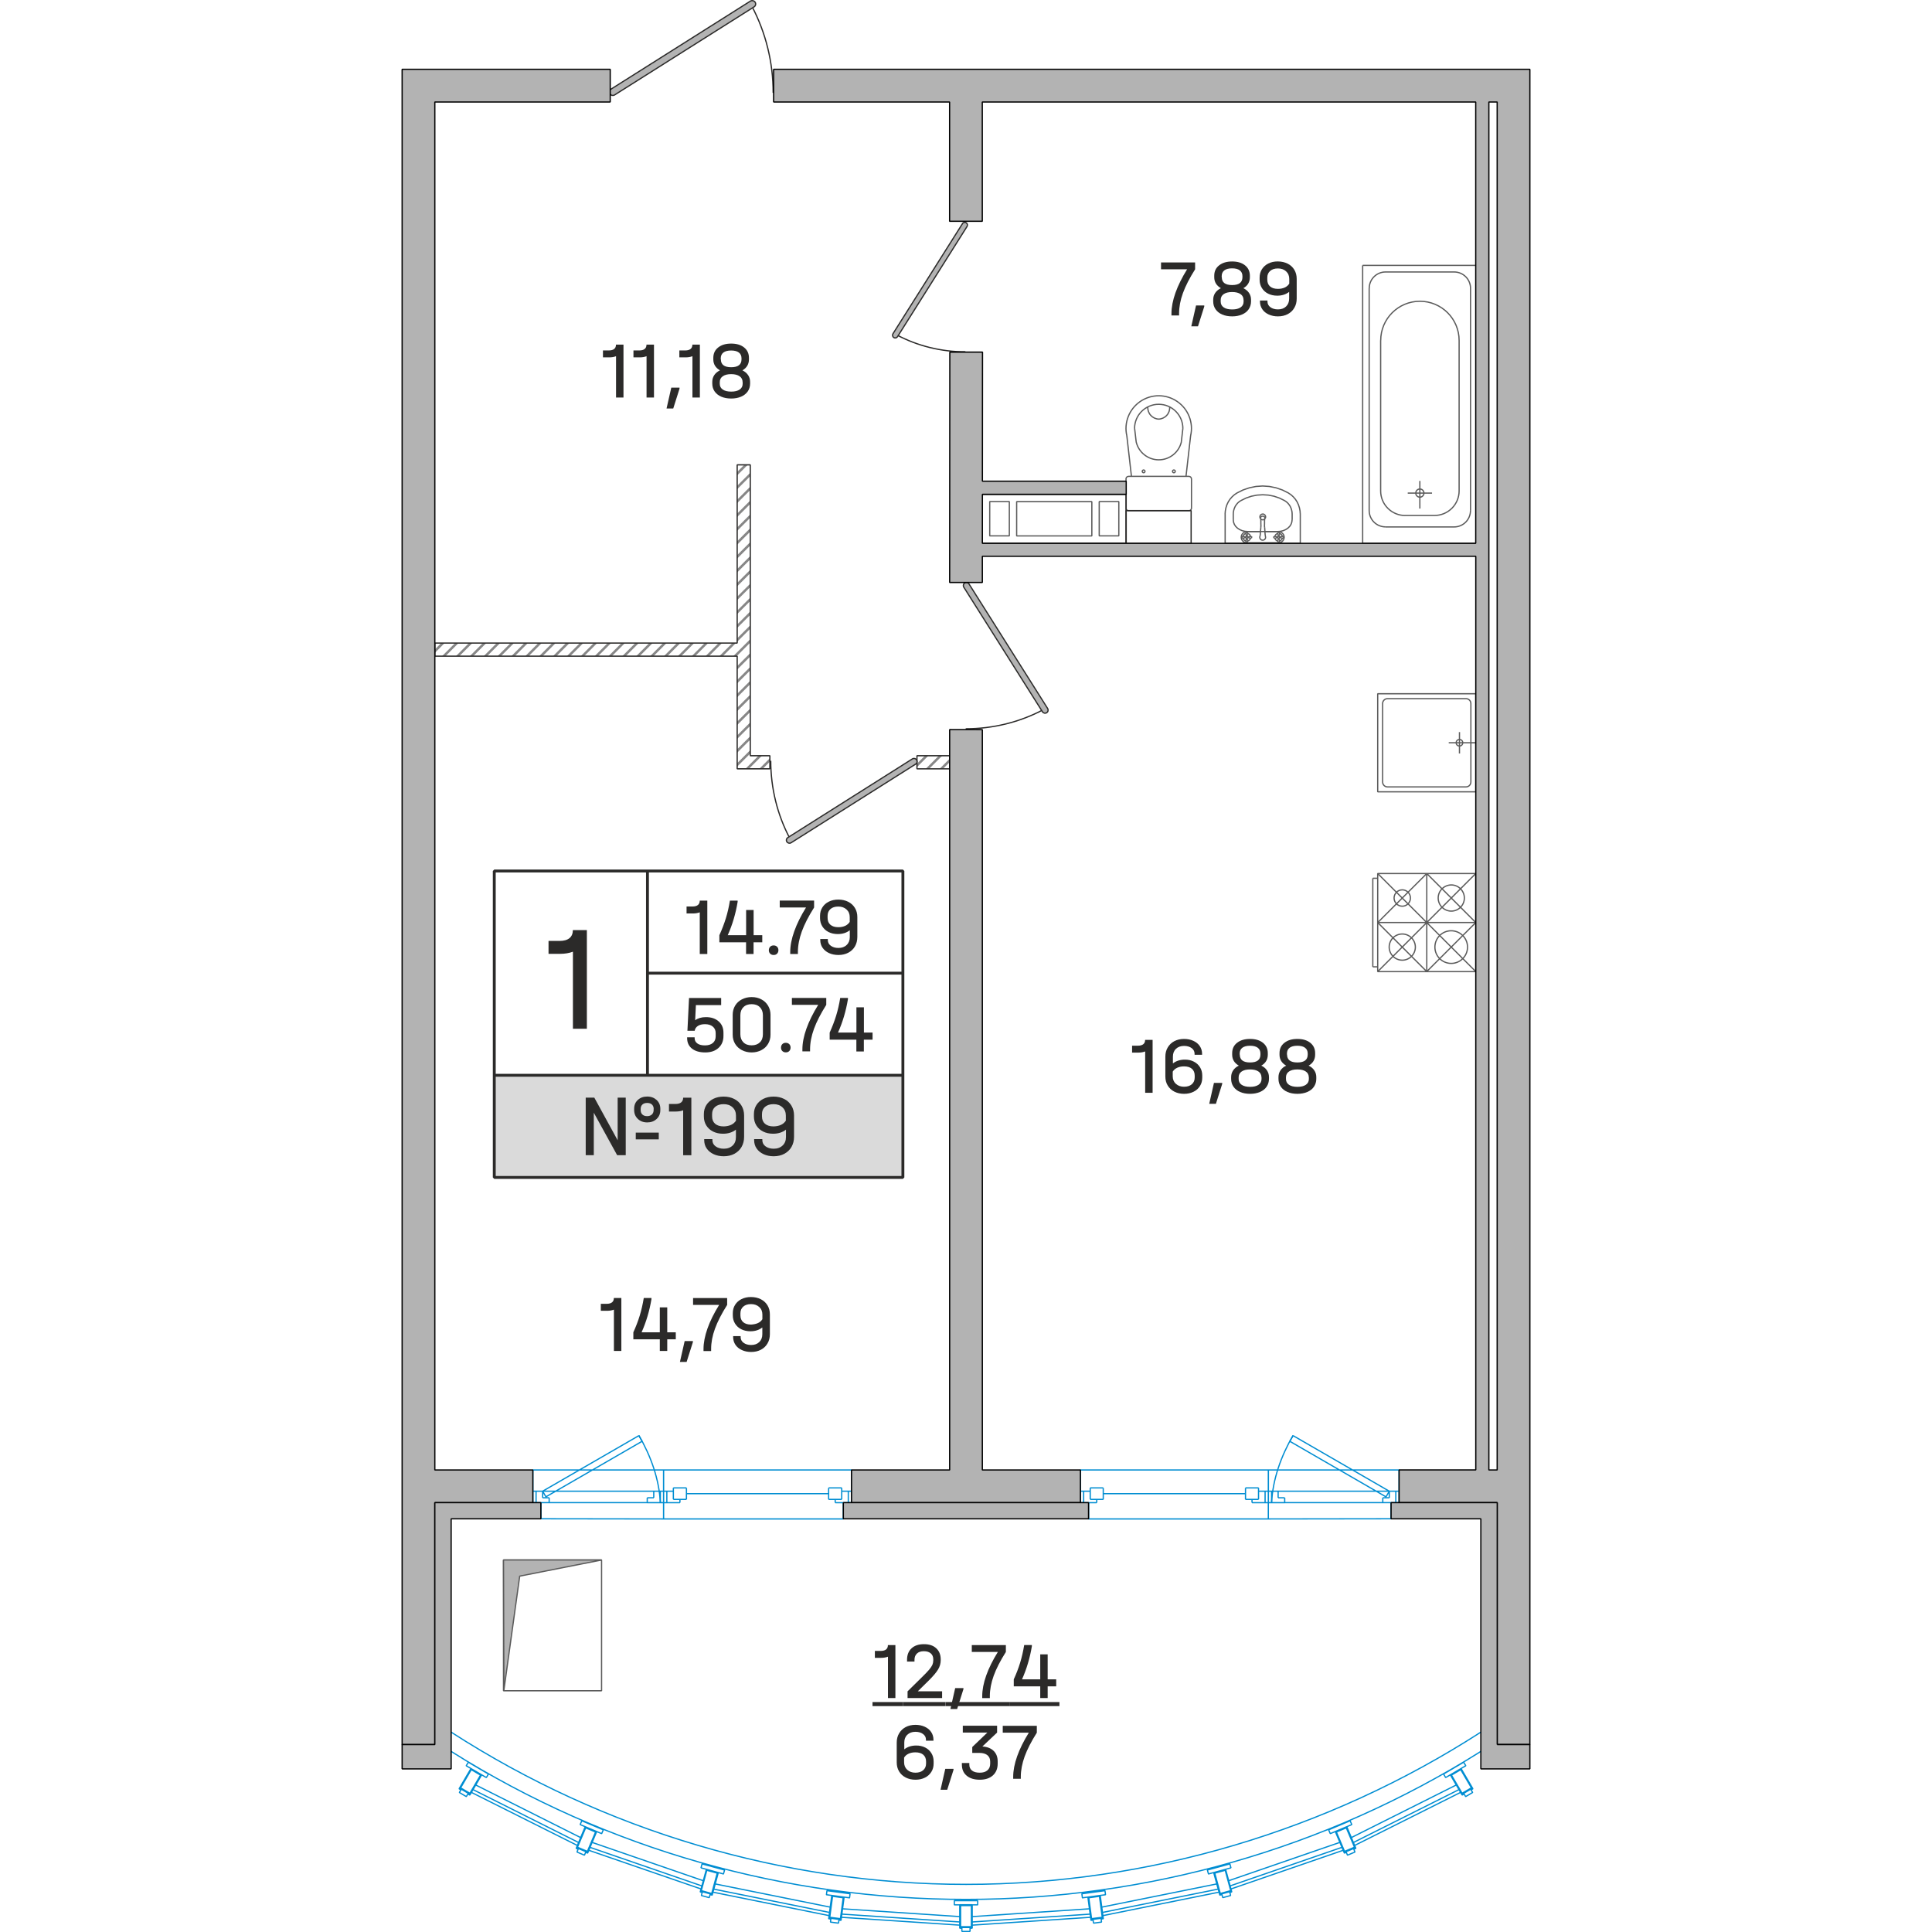 <?xml version="1.0" encoding="utf-8"?>
<!-- Generator: Adobe Illustrator 24.3.0, SVG Export Plug-In . SVG Version: 6.00 Build 0)  -->
<svg version="1.0" xmlns="http://www.w3.org/2000/svg" xmlns:xlink="http://www.w3.org/1999/xlink" x="0px" y="0px"
	 viewBox="0 0 195.81 335.08" enable-background="new 0 0 195.81 335.08" xml:space="preserve" width="200" height="200">
<g id="NLBW">
	<g>
		<g>
			<g>
				<defs>
					<polygon id="SVGID_359_" points="58.22,133.34 63.89,133.34 63.89,131.07 60.49,131.07 60.49,111.53 60.49,80.62 58.22,80.62 
						58.22,111.53 5.78,111.53 5.78,113.8 58.22,113.8 					"/>
				</defs>
				<clipPath id="SVGID_2_">
					<use xlink:href="#SVGID_359_"  overflow="visible"/>
				</clipPath>
				
					<line clip-path="url(#SVGID_2_)" fill-rule="evenodd" clip-rule="evenodd" fill="none" stroke="#878787" stroke-width="0.425" stroke-miterlimit="22.926" x1="10.01" y1="190.49" x2="91.89" y2="108.61"/>
				
					<line clip-path="url(#SVGID_2_)" fill-rule="evenodd" clip-rule="evenodd" fill="none" stroke="#878787" stroke-width="0.425" stroke-miterlimit="22.926" x1="8.81" y1="189.28" x2="90.68" y2="107.41"/>
				
					<line clip-path="url(#SVGID_2_)" fill-rule="evenodd" clip-rule="evenodd" fill="none" stroke="#878787" stroke-width="0.425" stroke-miterlimit="22.926" x1="7.61" y1="188.08" x2="89.48" y2="106.21"/>
				
					<line clip-path="url(#SVGID_2_)" fill-rule="evenodd" clip-rule="evenodd" fill="none" stroke="#878787" stroke-width="0.425" stroke-miterlimit="22.926" x1="6.41" y1="186.88" x2="88.28" y2="105.01"/>
				
					<line clip-path="url(#SVGID_2_)" fill-rule="evenodd" clip-rule="evenodd" fill="none" stroke="#878787" stroke-width="0.425" stroke-miterlimit="22.926" x1="5.2" y1="185.68" x2="87.08" y2="103.8"/>
				
					<line clip-path="url(#SVGID_2_)" fill-rule="evenodd" clip-rule="evenodd" fill="none" stroke="#878787" stroke-width="0.425" stroke-miterlimit="22.926" x1="4" y1="184.47" x2="85.87" y2="102.6"/>
				
					<line clip-path="url(#SVGID_2_)" fill-rule="evenodd" clip-rule="evenodd" fill="none" stroke="#878787" stroke-width="0.425" stroke-miterlimit="22.926" x1="2.8" y1="183.27" x2="84.67" y2="101.4"/>
				
					<line clip-path="url(#SVGID_2_)" fill-rule="evenodd" clip-rule="evenodd" fill="none" stroke="#878787" stroke-width="0.425" stroke-miterlimit="22.926" x1="1.6" y1="182.07" x2="83.47" y2="100.2"/>
				
					<line clip-path="url(#SVGID_2_)" fill-rule="evenodd" clip-rule="evenodd" fill="none" stroke="#878787" stroke-width="0.425" stroke-miterlimit="22.926" x1="0.39" y1="180.87" x2="82.27" y2="98.99"/>
				
					<line clip-path="url(#SVGID_2_)" fill-rule="evenodd" clip-rule="evenodd" fill="none" stroke="#878787" stroke-width="0.425" stroke-miterlimit="22.926" x1="-0.81" y1="179.66" x2="81.06" y2="97.79"/>
				
					<line clip-path="url(#SVGID_2_)" fill-rule="evenodd" clip-rule="evenodd" fill="none" stroke="#878787" stroke-width="0.425" stroke-miterlimit="22.926" x1="-2.01" y1="178.46" x2="79.86" y2="96.59"/>
				
					<line clip-path="url(#SVGID_2_)" fill-rule="evenodd" clip-rule="evenodd" fill="none" stroke="#878787" stroke-width="0.425" stroke-miterlimit="22.926" x1="-3.21" y1="177.26" x2="78.66" y2="95.39"/>
				
					<line clip-path="url(#SVGID_2_)" fill-rule="evenodd" clip-rule="evenodd" fill="none" stroke="#878787" stroke-width="0.425" stroke-miterlimit="22.926" x1="-4.42" y1="176.06" x2="77.46" y2="94.18"/>
				
					<line clip-path="url(#SVGID_2_)" fill-rule="evenodd" clip-rule="evenodd" fill="none" stroke="#878787" stroke-width="0.425" stroke-miterlimit="22.926" x1="-5.62" y1="174.85" x2="76.25" y2="92.98"/>
				
					<line clip-path="url(#SVGID_2_)" fill-rule="evenodd" clip-rule="evenodd" fill="none" stroke="#878787" stroke-width="0.425" stroke-miterlimit="22.926" x1="-6.82" y1="173.65" x2="75.05" y2="91.78"/>
				
					<line clip-path="url(#SVGID_2_)" fill-rule="evenodd" clip-rule="evenodd" fill="none" stroke="#878787" stroke-width="0.425" stroke-miterlimit="22.926" x1="-8.03" y1="172.45" x2="73.85" y2="90.58"/>
				
					<line clip-path="url(#SVGID_2_)" fill-rule="evenodd" clip-rule="evenodd" fill="none" stroke="#878787" stroke-width="0.425" stroke-miterlimit="22.926" x1="-9.23" y1="171.24" x2="72.64" y2="89.37"/>
				
					<line clip-path="url(#SVGID_2_)" fill-rule="evenodd" clip-rule="evenodd" fill="none" stroke="#878787" stroke-width="0.425" stroke-miterlimit="22.926" x1="-10.43" y1="170.04" x2="71.44" y2="88.17"/>
				
					<line clip-path="url(#SVGID_2_)" fill-rule="evenodd" clip-rule="evenodd" fill="none" stroke="#878787" stroke-width="0.425" stroke-miterlimit="22.926" x1="-11.63" y1="168.84" x2="70.24" y2="86.97"/>
				
					<line clip-path="url(#SVGID_2_)" fill-rule="evenodd" clip-rule="evenodd" fill="none" stroke="#878787" stroke-width="0.425" stroke-miterlimit="22.926" x1="-12.84" y1="167.64" x2="69.04" y2="85.76"/>
				
					<line clip-path="url(#SVGID_2_)" fill-rule="evenodd" clip-rule="evenodd" fill="none" stroke="#878787" stroke-width="0.425" stroke-miterlimit="22.926" x1="-14.04" y1="166.43" x2="67.83" y2="84.56"/>
				
					<line clip-path="url(#SVGID_2_)" fill-rule="evenodd" clip-rule="evenodd" fill="none" stroke="#878787" stroke-width="0.425" stroke-miterlimit="22.926" x1="-15.24" y1="165.23" x2="66.63" y2="83.36"/>
				
					<line clip-path="url(#SVGID_2_)" fill-rule="evenodd" clip-rule="evenodd" fill="none" stroke="#878787" stroke-width="0.425" stroke-miterlimit="22.926" x1="-16.44" y1="164.03" x2="65.43" y2="82.16"/>
				
					<line clip-path="url(#SVGID_2_)" fill-rule="evenodd" clip-rule="evenodd" fill="none" stroke="#878787" stroke-width="0.425" stroke-miterlimit="22.926" x1="-17.65" y1="162.83" x2="64.23" y2="80.95"/>
				
					<line clip-path="url(#SVGID_2_)" fill-rule="evenodd" clip-rule="evenodd" fill="none" stroke="#878787" stroke-width="0.425" stroke-miterlimit="22.926" x1="-18.85" y1="161.62" x2="63.02" y2="79.75"/>
				
					<line clip-path="url(#SVGID_2_)" fill-rule="evenodd" clip-rule="evenodd" fill="none" stroke="#878787" stroke-width="0.425" stroke-miterlimit="22.926" x1="-20.05" y1="160.42" x2="61.82" y2="78.55"/>
				
					<line clip-path="url(#SVGID_2_)" fill-rule="evenodd" clip-rule="evenodd" fill="none" stroke="#878787" stroke-width="0.425" stroke-miterlimit="22.926" x1="-21.25" y1="159.22" x2="60.62" y2="77.35"/>
				
					<line clip-path="url(#SVGID_2_)" fill-rule="evenodd" clip-rule="evenodd" fill="none" stroke="#878787" stroke-width="0.425" stroke-miterlimit="22.926" x1="-22.46" y1="158.02" x2="59.42" y2="76.14"/>
				
					<line clip-path="url(#SVGID_2_)" fill-rule="evenodd" clip-rule="evenodd" fill="none" stroke="#878787" stroke-width="0.425" stroke-miterlimit="22.926" x1="-23.66" y1="156.81" x2="58.21" y2="74.94"/>
				
					<line clip-path="url(#SVGID_2_)" fill-rule="evenodd" clip-rule="evenodd" fill="none" stroke="#878787" stroke-width="0.425" stroke-miterlimit="22.926" x1="-24.86" y1="155.61" x2="57.01" y2="73.74"/>
				
					<line clip-path="url(#SVGID_2_)" fill-rule="evenodd" clip-rule="evenodd" fill="none" stroke="#878787" stroke-width="0.425" stroke-miterlimit="22.926" x1="-26.06" y1="154.41" x2="55.81" y2="72.54"/>
				
					<line clip-path="url(#SVGID_2_)" fill-rule="evenodd" clip-rule="evenodd" fill="none" stroke="#878787" stroke-width="0.425" stroke-miterlimit="22.926" x1="-27.27" y1="153.21" x2="54.61" y2="71.33"/>
				
					<line clip-path="url(#SVGID_2_)" fill-rule="evenodd" clip-rule="evenodd" fill="none" stroke="#878787" stroke-width="0.425" stroke-miterlimit="22.926" x1="-28.47" y1="152" x2="53.4" y2="70.13"/>
				
					<line clip-path="url(#SVGID_2_)" fill-rule="evenodd" clip-rule="evenodd" fill="none" stroke="#878787" stroke-width="0.425" stroke-miterlimit="22.926" x1="-29.67" y1="150.8" x2="52.2" y2="68.93"/>
				
					<line clip-path="url(#SVGID_2_)" fill-rule="evenodd" clip-rule="evenodd" fill="none" stroke="#878787" stroke-width="0.425" stroke-miterlimit="22.926" x1="-30.88" y1="149.6" x2="51" y2="67.72"/>
				
					<line clip-path="url(#SVGID_2_)" fill-rule="evenodd" clip-rule="evenodd" fill="none" stroke="#878787" stroke-width="0.425" stroke-miterlimit="22.926" x1="-32.08" y1="148.39" x2="49.79" y2="66.52"/>
				
					<line clip-path="url(#SVGID_2_)" fill-rule="evenodd" clip-rule="evenodd" fill="none" stroke="#878787" stroke-width="0.425" stroke-miterlimit="22.926" x1="-33.28" y1="147.19" x2="48.59" y2="65.32"/>
				
					<line clip-path="url(#SVGID_2_)" fill-rule="evenodd" clip-rule="evenodd" fill="none" stroke="#878787" stroke-width="0.425" stroke-miterlimit="22.926" x1="-34.48" y1="145.99" x2="47.39" y2="64.12"/>
				
					<line clip-path="url(#SVGID_2_)" fill-rule="evenodd" clip-rule="evenodd" fill="none" stroke="#878787" stroke-width="0.425" stroke-miterlimit="22.926" x1="-35.69" y1="144.79" x2="46.19" y2="62.91"/>
				
					<line clip-path="url(#SVGID_2_)" fill-rule="evenodd" clip-rule="evenodd" fill="none" stroke="#878787" stroke-width="0.425" stroke-miterlimit="22.926" x1="-36.89" y1="143.58" x2="44.98" y2="61.71"/>
				
					<line clip-path="url(#SVGID_2_)" fill-rule="evenodd" clip-rule="evenodd" fill="none" stroke="#878787" stroke-width="0.425" stroke-miterlimit="22.926" x1="-38.09" y1="142.38" x2="43.78" y2="60.51"/>
				
					<line clip-path="url(#SVGID_2_)" fill-rule="evenodd" clip-rule="evenodd" fill="none" stroke="#878787" stroke-width="0.425" stroke-miterlimit="22.926" x1="-39.29" y1="141.18" x2="42.58" y2="59.31"/>
				
					<line clip-path="url(#SVGID_2_)" fill-rule="evenodd" clip-rule="evenodd" fill="none" stroke="#878787" stroke-width="0.425" stroke-miterlimit="22.926" x1="-40.5" y1="139.98" x2="41.38" y2="58.1"/>
				
					<line clip-path="url(#SVGID_2_)" fill-rule="evenodd" clip-rule="evenodd" fill="none" stroke="#878787" stroke-width="0.425" stroke-miterlimit="22.926" x1="-41.7" y1="138.77" x2="40.17" y2="56.9"/>
				
					<line clip-path="url(#SVGID_2_)" fill-rule="evenodd" clip-rule="evenodd" fill="none" stroke="#878787" stroke-width="0.425" stroke-miterlimit="22.926" x1="-42.9" y1="137.57" x2="38.97" y2="55.7"/>
				
					<line clip-path="url(#SVGID_2_)" fill-rule="evenodd" clip-rule="evenodd" fill="none" stroke="#878787" stroke-width="0.425" stroke-miterlimit="22.926" x1="-44.1" y1="136.37" x2="37.77" y2="54.5"/>
				
					<line clip-path="url(#SVGID_2_)" fill-rule="evenodd" clip-rule="evenodd" fill="none" stroke="#878787" stroke-width="0.425" stroke-miterlimit="22.926" x1="-45.31" y1="135.17" x2="36.57" y2="53.29"/>
				
					<line clip-path="url(#SVGID_2_)" fill-rule="evenodd" clip-rule="evenodd" fill="none" stroke="#878787" stroke-width="0.425" stroke-miterlimit="22.926" x1="-46.51" y1="133.96" x2="35.36" y2="52.09"/>
			</g>
			
				<polygon fill-rule="evenodd" clip-rule="evenodd" fill="none" stroke="#2B2A29" stroke-width="0.216" stroke-linejoin="bevel" stroke-miterlimit="22.926" points="
				58.22,133.34 63.89,133.34 63.89,131.07 60.49,131.07 60.49,111.53 60.49,80.62 58.22,80.62 58.22,111.53 5.78,111.53 
				5.78,113.8 58.22,113.8 			"/>
		</g>
		<g>
			<g>
				<defs>
					<rect id="SVGID_361_" x="89.4" y="131.07" width="5.67" height="2.27"/>
				</defs>
				<clipPath id="SVGID_4_">
					<use xlink:href="#SVGID_361_"  overflow="visible"/>
				</clipPath>
				
					<line clip-path="url(#SVGID_4_)" fill-rule="evenodd" clip-rule="evenodd" fill="none" stroke="#878787" stroke-width="0.425" stroke-miterlimit="22.926" x1="92.97" y1="138.8" x2="97.88" y2="133.89"/>
				
					<line clip-path="url(#SVGID_4_)" fill-rule="evenodd" clip-rule="evenodd" fill="none" stroke="#878787" stroke-width="0.425" stroke-miterlimit="22.926" x1="91.77" y1="137.6" x2="96.68" y2="132.68"/>
				
					<line clip-path="url(#SVGID_4_)" fill-rule="evenodd" clip-rule="evenodd" fill="none" stroke="#878787" stroke-width="0.425" stroke-miterlimit="22.926" x1="90.57" y1="136.39" x2="95.48" y2="131.48"/>
				
					<line clip-path="url(#SVGID_4_)" fill-rule="evenodd" clip-rule="evenodd" fill="none" stroke="#878787" stroke-width="0.425" stroke-miterlimit="22.926" x1="89.36" y1="135.19" x2="94.28" y2="130.28"/>
				
					<line clip-path="url(#SVGID_4_)" fill-rule="evenodd" clip-rule="evenodd" fill="none" stroke="#878787" stroke-width="0.425" stroke-miterlimit="22.926" x1="88.16" y1="133.99" x2="93.07" y2="129.08"/>
			</g>
			
				<rect x="89.4" y="131.07" fill-rule="evenodd" clip-rule="evenodd" fill="none" stroke="#2B2A29" stroke-width="0.216" stroke-linejoin="bevel" stroke-miterlimit="22.926" width="5.67" height="2.27"/>
		</g>
	</g>
</g>
<g id="Elements">
	
		<path fill-rule="evenodd" clip-rule="evenodd" fill="none" stroke="#008DD2" stroke-width="0.216" stroke-linejoin="bevel" stroke-miterlimit="22.926" d="
		M97.19,334.27v0.65c0,0.02,0.01,0.03,0.02,0.04c0.01,0.01,0.03,0.02,0.04,0.02h1.3c0.01,0,0.03-0.01,0.04-0.02
		c0.01-0.01,0.02-0.03,0.02-0.04v-0.65H97.19L97.19,334.27z M97.19,334.3h1.42v0.12h0.37v-4.04c0-0.01,0-0.01-0.01-0.02
		c-0.01-0.01-0.01-0.01-0.02-0.01h-2.1c-0.01,0-0.01,0-0.02,0.01c-0.01,0.01-0.01,0.01-0.01,0.02v4.04h0.37V334.3L97.19,334.3
		L97.19,334.3z M97.05,334.16h1.7v0.12h0.09v-3.78h-1.87v3.78h0.09V334.16L97.05,334.16z M187.26,303.72
		C132.86,337.97,63,338.01,8.61,303.76 M187.19,300.42c-26.53,17.11-57.72,26.4-89.29,26.4 M97.9,326.82
		c-31.57,0-62.76-9.29-89.29-26.4 M95.88,329.65h4.05v0.69c0,0.02-0.01,0.03-0.03,0.03h-3.99c-0.01,0-0.01,0-0.02-0.01
		c-0.01-0.01-0.01-0.01-0.01-0.02V329.65L95.88,329.65z M121.32,332.66l0.09,0.65c0,0.02,0,0.03-0.01,0.04
		c-0.01,0.01-0.02,0.02-0.04,0.02l-1.29,0.17c-0.01,0-0.03,0-0.04-0.01c-0.01-0.01-0.02-0.02-0.02-0.04l-0.09-0.65L121.32,332.66
		L121.32,332.66z M121.33,332.7l-1.4,0.19l0.02,0.12l-0.37,0.05l-0.53-4c0-0.01,0-0.01,0.01-0.02c0-0.01,0.01-0.01,0.02-0.01
		l2.08-0.28c0.01,0,0.01,0,0.02,0.01c0.01,0,0.01,0.01,0.01,0.02l0.53,4l-0.37,0.05L121.33,332.7L121.33,332.7L121.33,332.7z
		 M121.45,332.54l-1.69,0.22l0.02,0.12l-0.08,0.01l-0.5-3.75l1.85-0.25l0.5,3.75l-0.08,0.01L121.45,332.54L121.45,332.54z
		 M122.01,327.91l-4.01,0.54l0.09,0.68c0,0.02,0.02,0.03,0.03,0.02l3.95-0.53c0.01,0,0.01,0,0.02-0.01c0-0.01,0.01-0.01,0.01-0.02
		L122.01,327.91L122.01,327.91z M119.3,331.06l-20.32,1.35 M119.43,331.98l-20.45,1.36 M119.5,332.53l-20.52,1.36 M143.62,328.07
		l0.17,0.63c0,0.01,0,0.03-0.01,0.04c-0.01,0.01-0.02,0.02-0.03,0.03l-1.26,0.34c-0.01,0-0.03,0-0.04-0.01
		c-0.01-0.01-0.02-0.02-0.03-0.03l-0.17-0.63L143.62,328.07L143.62,328.07z M143.63,328.1l-1.37,0.37l0.03,0.12l-0.36,0.1
		l-1.06-3.89c0-0.01,0-0.02,0-0.02c0-0.01,0.01-0.01,0.02-0.01l2.02-0.55c0.01,0,0.01,0,0.02,0s0.01,0.01,0.01,0.02l1.06,3.89
		l-0.36,0.1L143.63,328.1L143.63,328.1L143.63,328.1z M143.73,327.93l-1.64,0.45l0.03,0.12l-0.08,0.02l-0.99-3.65l1.81-0.49
		l0.99,3.65l-0.08,0.02L143.73,327.93L143.73,327.93z M143.67,323.27l-3.9,1.06l0.18,0.66c0,0.01,0.02,0.02,0.03,0.02l3.85-1.05
		c0.01,0,0.01-0.01,0.02-0.01c0-0.01,0-0.01,0-0.02L143.67,323.27L143.67,323.27z M121.44,330.77l19.97-4.03 M121.56,331.69
		l20.09-4.05 M121.64,332.24l20.16-4.07 M185.42,310.28l0.33,0.56c0.01,0.01,0.01,0.03,0.01,0.04c0,0.01-0.01,0.03-0.03,0.03
		l-1.12,0.66c-0.01,0.01-0.03,0.01-0.04,0.01c-0.01,0-0.03-0.01-0.03-0.03L184.2,311L185.42,310.28L185.42,310.28z M185.44,310.31
		l-1.22,0.72l0.06,0.11l-0.32,0.19l-2.04-3.48c0-0.01,0-0.01,0-0.02c0-0.01,0.01-0.01,0.01-0.02l1.81-1.06c0.01,0,0.01-0.01,0.02,0
		c0.01,0,0.01,0.01,0.02,0.01l2.04,3.48l-0.32,0.19L185.44,310.31L185.44,310.31L185.44,310.31z M185.49,310.12l-1.47,0.86
		l0.06,0.11l-0.07,0.04l-1.91-3.26l1.61-0.95l1.91,3.26l-0.07,0.04L185.49,310.12L185.49,310.12z M184.22,305.63l-3.49,2.05
		l0.35,0.59c0.01,0.01,0.03,0.02,0.04,0.01l3.44-2.02c0.01,0,0.01-0.01,0.01-0.02c0-0.01,0-0.02,0-0.02L184.22,305.63L184.22,305.63
		z M163.8,321.11l0.25,0.6c0.01,0.01,0.02,0.02,0.03,0.03c0.01,0.01,0.03,0.01,0.04,0l1.2-0.51c0.01-0.01,0.02-0.02,0.03-0.03
		c0.01-0.01,0.01-0.03,0-0.04l-0.25-0.6L163.8,321.11L163.8,321.11z M163.82,321.15l1.31-0.55l0.05,0.11l0.34-0.14l-1.56-3.72
		c0-0.01-0.01-0.01-0.02-0.02c-0.01,0-0.01,0-0.02,0l-1.93,0.81c-0.01,0-0.01,0.01-0.02,0.02c0,0.01,0,0.02,0,0.02l1.56,3.72
		l0.34-0.14L163.82,321.15L163.82,321.15L163.82,321.15z M163.63,321.07l1.57-0.66l0.05,0.11l0.08-0.03l-1.47-3.48l-1.72,0.73
		l1.47,3.48l0.08-0.03L163.63,321.07L163.63,321.07z M160.8,317.36l3.73-1.57l0.27,0.63c0.01,0.01,0,0.03-0.01,0.04l-3.68,1.55
		c-0.01,0-0.01,0-0.02,0c-0.01,0-0.01-0.01-0.02-0.02L160.8,317.36L160.8,317.36z M164.73,318.71l18.21-9.13 M165.09,319.56
		l18.32-9.18 M165.31,320.07l18.39-9.21 M162.74,319.54l-19.26,6.64 M163.1,320.4l-19.37,6.68 M163.32,320.91l-19.44,6.7
		 M74.49,332.66l-0.09,0.65c0,0.02,0,0.03,0.01,0.04c0.01,0.01,0.02,0.02,0.04,0.02l1.29,0.17c0.01,0,0.03,0,0.04-0.01
		c0.01-0.01,0.02-0.02,0.02-0.04l0.09-0.65L74.49,332.66L74.49,332.66z M74.48,332.7l1.4,0.19l-0.02,0.12l0.37,0.05l0.53-4
		c0-0.01,0-0.01-0.01-0.02c0-0.01-0.01-0.01-0.02-0.01l-2.08-0.28c-0.01,0-0.01,0-0.02,0.01c-0.01,0-0.01,0.01-0.01,0.02l-0.53,4
		l0.37,0.05L74.48,332.7L74.48,332.7L74.48,332.7z M74.36,332.54l1.69,0.22l-0.02,0.12l0.08,0.01l0.5-3.75l-1.85-0.25l-0.5,3.75
		l0.08,0.01L74.36,332.54L74.36,332.54z M73.79,327.91l4.01,0.54l-0.09,0.68c0,0.02-0.02,0.03-0.03,0.02l-3.95-0.53
		c-0.01,0-0.01,0-0.02-0.01c0-0.01-0.01-0.01-0.01-0.02L73.79,327.91L73.79,327.91z M76.5,331.06l20.32,1.35 M76.38,331.98
		l20.45,1.36 M76.31,332.53l20.52,1.36 M52.19,328.07l-0.17,0.63c0,0.01,0,0.03,0.01,0.04c0.01,0.01,0.02,0.02,0.03,0.03l1.26,0.34
		c0.01,0,0.03,0,0.04-0.01c0.01-0.01,0.02-0.02,0.03-0.03l0.17-0.63L52.19,328.07L52.19,328.07z M52.18,328.1l1.37,0.37l-0.03,0.12
		l0.36,0.1l1.06-3.89c0-0.01,0-0.01,0-0.02c0-0.01-0.01-0.01-0.02-0.01l-2.02-0.55c-0.01,0-0.01,0-0.02,0s-0.01,0.01-0.01,0.02
		l-1.06,3.89l0.36,0.1L52.18,328.1L52.18,328.1L52.18,328.1z M52.08,327.93l1.64,0.45l-0.03,0.12l0.08,0.02l0.99-3.65l-1.81-0.49
		l-0.99,3.65l0.08,0.02L52.08,327.93L52.08,327.93z M52.13,323.27l3.9,1.06l-0.18,0.66c0,0.01-0.02,0.02-0.03,0.02l-3.85-1.05
		c-0.01,0-0.01-0.01-0.02-0.01c0-0.01,0-0.01,0-0.02L52.13,323.27L52.13,323.27z M74.37,330.77l-19.97-4.03 M74.24,331.69
		l-20.09-4.05 M74.17,332.24l-20.16-4.07 M10.39,310.28l-0.33,0.56c-0.01,0.01-0.01,0.03-0.01,0.04c0,0.01,0.01,0.03,0.03,0.03
		l1.12,0.66c0.01,0.01,0.03,0.01,0.04,0.01c0.01,0,0.03-0.01,0.03-0.03l0.33-0.56L10.39,310.28L10.39,310.28z M10.37,310.31
		l1.22,0.72l-0.06,0.11l0.32,0.19l2.04-3.48c0-0.01,0-0.01,0-0.02c0-0.01-0.01-0.01-0.01-0.02l-1.81-1.06c-0.01,0-0.01-0.01-0.02,0
		c-0.01,0-0.01,0.01-0.02,0.01l-2.04,3.48l0.32,0.19L10.37,310.31L10.37,310.31L10.37,310.31z M10.32,310.12l1.47,0.86l-0.06,0.11
		l0.07,0.04l1.91-3.26l-1.61-0.95l-1.91,3.26l0.07,0.04L10.32,310.12L10.32,310.12z M11.59,305.63l3.49,2.05l-0.35,0.59
		c-0.01,0.01-0.03,0.02-0.04,0.01l-3.44-2.02c-0.01,0-0.01-0.01-0.01-0.02c0-0.01,0-0.02,0-0.02L11.59,305.63L11.59,305.63z
		 M32,321.11l-0.25,0.6c-0.01,0.01-0.02,0.02-0.03,0.03c-0.01,0.01-0.03,0.01-0.04,0l-1.2-0.51c-0.01-0.01-0.02-0.02-0.03-0.03
		c-0.01-0.01-0.01-0.03,0-0.04l0.25-0.6L32,321.11L32,321.11z M31.99,321.15l-1.31-0.55l-0.05,0.11l-0.34-0.14l1.56-3.72
		c0-0.01,0.01-0.01,0.02-0.02c0.01,0,0.01,0,0.02,0l1.93,0.81c0.01,0,0.01,0.01,0.02,0.02c0,0.01,0,0.01,0,0.02l-1.56,3.72
		l-0.34-0.14L31.99,321.15L31.99,321.15L31.99,321.15z M32.17,321.07l-1.57-0.66l-0.05,0.11l-0.08-0.03l1.47-3.48l1.72,0.73
		l-1.47,3.48l-0.08-0.03L32.17,321.07L32.17,321.07z M35,317.36l-3.73-1.57l-0.27,0.63c-0.01,0.01,0,0.03,0.01,0.04l3.68,1.55
		c0.01,0,0.01,0,0.02,0c0.01,0,0.01-0.01,0.02-0.02L35,317.36L35,317.36z M31.08,318.71l-18.21-9.13 M30.72,319.56l-18.32-9.18
		 M30.5,320.07l-18.39-9.21 M33.06,319.54l19.26,6.64 M32.7,320.4l19.37,6.68 M32.49,320.91l19.44,6.7"/>
	<g>
		
			<path fill-rule="evenodd" clip-rule="evenodd" fill="none" stroke="#008DD2" stroke-width="0.216" stroke-linejoin="bevel" stroke-miterlimit="22.926" d="
			M45.45,260.62v-1.98 M23.34,258.63v1.98 M44.89,258.63v1.98 M45.45,258.63h-1.7 M43.75,258.63v1.13 M43.75,259.77h-1.13
			 M42.62,259.77v0.85 M42.62,260.62h2.83 M25.61,260.62v-0.85 M25.61,259.77h-1.13 M24.48,259.77v-1.13 M24.48,258.63h-1.7
			 M24.48,258.63l0.57,0.98 M25.04,259.61l16.66-9.62 M41.74,249.98l-0.57-0.98 M24.18,260.59v2.82l21.28,0.03v-2.82 M45.45,258.63
			H22.78v1.98h22.68V258.63L45.45,258.63z M24.48,258.63l16.69-9.64 M78.05,260.62v-1.98 M45.45,260.62h0.57 M76.63,260.62h-0.99
			 M45.45,258.63h0.57 M74.08,259.06H49.42 M46.02,258.63h1.13 M48.29,260.62v-0.57 M46.02,260.62h2.27 M46.02,258.63v1.98
			 M75.22,260.62v-0.57 M78.05,260.62h-2.83 M77.49,258.63v1.98 M76.35,258.63h1.7 M49.42,260.05v-1.98 M49.42,258.06h-2.27
			 M47.15,258.06v1.98 M47.15,260.05h2.27 M74.08,260.05v-1.98 M74.08,258.06h2.27 M76.35,258.06v1.98 M76.35,260.05h-2.27
			 M78.05,260.62v-5.67l-32.6,0v5.67 M45.45,260.62v2.82l31.18,0v-2.82 M22.78,260.62v-5.67l22.68,0v5.67"/>
		
			<path fill-rule="evenodd" clip-rule="evenodd" fill="none" stroke="#008DD2" stroke-width="0.216" stroke-linejoin="bevel" stroke-miterlimit="22.926" d="
			M150.34,260.62v-1.98 M172.45,258.63v1.98 M150.91,258.63v1.98 M150.34,258.63h1.7 M152.04,258.63v1.13 M152.04,259.77h1.13
			 M153.18,259.77v0.85 M153.18,260.62h-2.83 M170.19,260.62v-0.85 M170.19,259.77h1.13 M171.32,259.77v-1.13 M171.32,258.63h1.7
			 M171.32,258.63l-0.57,0.98 M170.75,259.61l-16.66-9.62 M154.06,249.98l0.57-0.98 M171.62,260.59v2.82l-21.28,0.03v-2.82
			 M150.34,258.63h22.68v1.98h-22.68V258.63L150.34,258.63z M171.32,258.63l-16.69-9.64 M117.75,260.62v-1.98 M150.34,260.62h-0.57
			 M119.16,260.62h0.99 M150.34,258.63h-0.57 M121.71,259.06h24.66 M149.78,258.63h-1.13 M147.51,260.62v-0.57 M149.78,260.62h-2.27
			 M149.78,258.63v1.98 M120.58,260.62v-0.57 M117.75,260.62h2.83 M118.31,258.63v1.98 M119.45,258.63h-1.7 M146.38,260.05v-1.98
			 M146.38,258.06h2.27 M148.64,258.06v1.98 M148.64,260.05h-2.27 M121.71,260.05v-1.98 M121.71,258.06h-2.27 M119.45,258.06v1.98
			 M119.45,260.05h2.27 M117.75,260.62v-5.67l32.6,0v5.67 M150.34,260.62v2.82l-31.18,0v-2.82 M173.02,260.62v-5.67l-22.68,0v5.67"
			/>
	</g>
	
		<path fill-rule="evenodd" clip-rule="evenodd" fill="none" stroke="#5B5B5B" stroke-width="0.216" stroke-linejoin="bevel" stroke-miterlimit="22.926" d="
		M169.31,152.32h-0.85 M169.31,151.5h17.01v17.01h-17.01V151.5L169.31,151.5z M169.31,167.68h-0.85 M168.46,152.32v15.36
		 M186.32,160l-8.5,8.5 M169.31,160l8.5,8.5 M177.82,151.5l-8.5,8.5 M177.82,151.5l8.5,8.5 M186.32,151.5l-17.01,17.01
		 M169.31,151.5l17.01,17.01 M177.82,168.51V151.5 M186.32,160h-17.01 M179.8,155.75c0,1.25,1.02,2.27,2.27,2.27
		c1.25,0,2.27-1.02,2.27-2.27c0-1.25-1.02-2.27-2.27-2.27C180.82,153.49,179.8,154.5,179.8,155.75L179.8,155.75z M171.3,164.26
		c0,1.25,1.02,2.27,2.27,2.27c1.25,0,2.27-1.02,2.27-2.27c0-1.25-1.02-2.27-2.27-2.27C172.31,161.99,171.3,163,171.3,164.26
		L171.3,164.26z M172.15,155.75c0,0.78,0.63,1.42,1.42,1.42c0.78,0,1.42-0.63,1.42-1.42c0-0.78-0.63-1.42-1.42-1.42
		C172.78,154.34,172.15,154.97,172.15,155.75L172.15,155.75z M179.23,164.26c0,1.57,1.27,2.83,2.83,2.83c1.57,0,2.83-1.27,2.83-2.83
		c0-1.57-1.27-2.83-2.83-2.83C180.5,161.42,179.23,162.69,179.23,164.26z"/>
	<g>
		<g>
			
				<path fill-rule="evenodd" clip-rule="evenodd" fill="none" stroke="#5B5B5B" stroke-width="0.216" stroke-linejoin="bevel" stroke-miterlimit="22.926" d="
				M183.43,59.05c0-3.76-3.05-6.8-6.8-6.8c-3.76,0-6.8,3.05-6.8,6.8 M179.17,89.4c1.13,0,2.21-0.45,3.01-1.25s1.25-1.88,1.25-3.01
				 M169.82,85.15c0,1.13,0.45,2.21,1.25,3.01c0.8,0.8,1.88,1.25,3.01,1.25 M174.07,89.4h5.1 M182.57,91.39c0.75,0,1.47-0.3,2-0.83
				c0.53-0.53,0.83-1.25,0.83-2 M167.83,88.55c0,0.75,0.3,1.47,0.83,2s1.25,0.83,2,0.83 M183.43,59.05v26.1 M169.82,85.15v-26.1
				 M170.67,47.17c-1.57,0-2.83,1.27-2.83,2.83 M185.41,50c0-0.75-0.3-1.47-0.83-2c-0.53-0.53-1.25-0.83-2-0.83 M170.67,47.17h11.91
				 M167.83,88.55V50 M185.41,50v38.55 M170.67,91.39h11.91 M175.91,85.52c0,0.39,0.32,0.71,0.71,0.71c0.39,0,0.71-0.32,0.71-0.71
				c0-0.39-0.32-0.71-0.71-0.71C176.23,84.81,175.91,85.13,175.91,85.52L175.91,85.52z M178.73,85.52h-4.21 M176.62,88.2v-4.79
				 M166.7,46.03h19.84 M166.7,94.22V46.03 M166.7,94.22h19.84 M186.54,46.03v48.19"/>
			
				<path fill-rule="evenodd" clip-rule="evenodd" fill="none" stroke="#5B5B5B" stroke-width="0.216" stroke-linejoin="bevel" stroke-miterlimit="22.926" d="
				M151.95,92.19L151.95,92.19 M154.47,90.18v-1.01 M155.88,94.22v-5.05 M144.26,90.18v-1.01 M142.85,94.22v-5.05 M142.85,94.22
				h13.04 M146.78,92.19h5.16 M151.95,92.19l0.49-0.04l0.47-0.11l0.44-0.19l0.38-0.25l0.31-0.3l0.23-0.35l0.14-0.38l0.05-0.39
				 M144.26,90.18l0.05,0.39l0.14,0.38l0.23,0.35l0.31,0.3l0.38,0.25l0.44,0.19l0.47,0.11l0.49,0.04 M153.82,85.5l-1.05-0.52
				l-1.11-0.38l-1.14-0.23l-1.16-0.08l-1.16,0.08l-1.14,0.23l-1.11,0.38l-1.05,0.52 M153.15,86.82l-0.89-0.44l-0.94-0.32l-0.97-0.19
				l-0.98-0.06l-0.98,0.06l-0.97,0.19l-0.94,0.32l-0.89,0.44 M145.58,86.82l-0.29,0.19l-0.26,0.23l-0.23,0.27l-0.19,0.29l-0.15,0.32
				l-0.11,0.34l-0.07,0.35l-0.02,0.36 M144.91,85.5l-0.45,0.3l-0.4,0.36l-0.36,0.41l-0.3,0.46l-0.24,0.5l-0.17,0.53l-0.11,0.55
				l-0.04,0.56 M154.47,89.17l-0.02-0.36l-0.07-0.35l-0.11-0.34l-0.15-0.32l-0.19-0.29l-0.23-0.27l-0.26-0.23l-0.29-0.19
				 M155.88,89.17l-0.04-0.56l-0.11-0.55l-0.17-0.53l-0.24-0.5l-0.3-0.46l-0.36-0.41l-0.4-0.36l-0.45-0.3 M148.87,89.65
				c0,0.27,0.22,0.5,0.5,0.5c0.27,0,0.5-0.22,0.5-0.5c0-0.27-0.22-0.5-0.5-0.5C149.09,89.16,148.87,89.38,148.87,89.65L148.87,89.65
				z M148.91,92.95l0.03-0.2 M149.82,92.95l-0.03-0.2 M151.97,93.18l0,0.04 M151.97,93.22l0.01,0.04 M151.98,93.25l0.02,0.03
				 M152.01,93.28l0.03,0.03 M152.03,93.31l0.03,0.02 M152.06,93.33l0.04,0.01 M152.1,93.34l0.04,0 M152.14,93.34l0.04-0.01
				 M152.18,93.33l0.03-0.02 M152.21,93.32l0.03-0.02 M152.24,93.3l0.02-0.03 M152.26,93.27l0.02-0.03 M152.28,93.23l0.01-0.04
				 M152.29,93.2v-0.04 M152.29,93.16l-0.01-0.04 M152.28,93.12l-0.02-0.03 M152.26,93.09l-0.02-0.03 M152.24,93.06l-0.03-0.02
				 M152.21,93.04l-0.03-0.01 M152.18,93.02l-0.04-0.01 M152.14,93.02l-0.04,0 M152.1,93.02l-0.04,0.01 M152.06,93.03l-0.03,0.02
				 M152.03,93.05l-0.03,0.03 M152.01,93.07l-0.02,0.03 M151.98,93.11l-0.01,0.04 M151.97,93.14l0,0.04 M152.13,92.27l-0.06,0.06
				 M152.07,92.33l-0.05,0.04 M152.02,92.37l-0.04,0.13 M151.98,92.5l0.01,0.14 M151.99,92.64l0.02,0.01 M152.01,92.64l-0.02,0.02
				 M151.99,92.66l0.06,0.19 M152.05,92.85l0.02,0.18 M152.13,92.27l0.06,0.06 M152.19,92.33l0.05,0.04 M152.24,92.37l0.04,0.13
				 M152.28,92.5l-0.01,0.14 M152.27,92.64l-0.02,0.01 M152.24,92.64l0.02,0.02 M152.27,92.66l-0.06,0.19 M152.21,92.85l-0.02,0.18
				 M151.22,93.18l0.06,0.06 M151.28,93.24l0.04,0.05 M151.32,93.29l0.13,0.04 M151.45,93.33l0.14-0.01 M151.59,93.32l0.01-0.02
				 M151.6,93.3l0.02,0.02 M151.61,93.32l0.19-0.06 M151.8,93.26l0.18-0.02 M151.22,93.18l0.06-0.06 M151.28,93.12l0.04-0.05
				 M151.32,93.07l0.13-0.04 M151.45,93.03l0.14,0.01 M151.59,93.04l0.01,0.02 M151.6,93.06l0.02-0.02 M151.61,93.04l0.19,0.06
				 M151.8,93.1l0.18,0.02 M152.13,94.09l0.06-0.06 M152.19,94.03l0.05-0.04 M152.24,93.99l0.04-0.13 M152.28,93.86l-0.01-0.14
				 M152.27,93.72l-0.02-0.01 M152.25,93.71l0.02-0.02 M152.27,93.7l-0.06-0.19 M152.21,93.5l-0.02-0.18 M152.13,94.09l-0.06-0.06
				 M152.07,94.03l-0.05-0.04 M152.02,93.99l-0.04-0.13 M151.98,93.86l0.01-0.14 M151.99,93.72l0.02-0.01 M152.01,93.71l-0.02-0.02
				 M151.99,93.7l0.06-0.19 M152.05,93.5l0.02-0.18 M153.04,93.18l-0.06-0.06 M152.98,93.11l-0.04-0.05 M152.94,93.07l-0.13-0.04
				 M152.81,93.03l-0.14,0.01 M152.67,93.04l-0.01,0.02 M152.66,93.06l-0.02-0.02 M152.65,93.04l-0.19,0.06 M152.46,93.1l-0.18,0.02
				 M153.04,93.18l-0.06,0.06 M152.98,93.24l-0.04,0.05 M152.94,93.29l-0.13,0.04 M152.81,93.33l-0.14-0.01 M152.67,93.32
				l-0.01-0.02 M152.66,93.29l-0.02,0.02 M152.65,93.32l-0.19-0.06 M152.46,93.26l-0.18-0.02 M146.44,93.18l0,0.04 M146.44,93.22
				l0.01,0.04 M146.46,93.25l0.02,0.03 M146.48,93.28l0.03,0.03 M146.5,93.31l0.03,0.02 M146.54,93.33l0.04,0.01 M146.57,93.34
				l0.04,0 M146.61,93.34l0.04-0.01 M146.65,93.33l0.03-0.02 M146.68,93.32l0.03-0.02 M146.71,93.3l0.02-0.03 M146.74,93.27
				l0.02-0.03 M146.75,93.23l0.01-0.04 M146.76,93.2v-0.04 M146.76,93.16l-0.01-0.04 M146.75,93.12l-0.02-0.03 M146.74,93.09
				l-0.02-0.03 M146.71,93.06l-0.03-0.02 M146.68,93.04l-0.03-0.01 M146.65,93.02l-0.04-0.01 M146.61,93.02l-0.04,0 M146.57,93.02
				l-0.04,0.01 M146.54,93.03l-0.03,0.02 M146.5,93.05l-0.03,0.03 M146.48,93.07l-0.02,0.03 M146.46,93.11l-0.01,0.04 M146.44,93.14
				l0,0.04 M146.6,92.27l-0.06,0.06 M146.54,92.33l-0.05,0.04 M146.49,92.37l-0.04,0.13 M146.45,92.5l0.01,0.14 M146.46,92.64
				l0.02,0.01 M146.48,92.64l-0.02,0.02 M146.46,92.66l0.06,0.19 M146.52,92.85l0.02,0.18 M146.6,92.27l0.06,0.06 M146.66,92.33
				l0.05,0.04 M146.71,92.37l0.04,0.13 M146.75,92.5l-0.01,0.14 M146.74,92.64l-0.02,0.01 M146.72,92.64l0.02,0.02 M146.74,92.66
				l-0.06,0.19 M146.68,92.85l-0.02,0.18 M145.69,93.18l0.06,0.06 M145.75,93.24l0.04,0.05 M145.79,93.29l0.13,0.04 M145.92,93.33
				l0.14-0.01 M146.06,93.32l0.01-0.02 M146.07,93.3l0.02,0.02 M146.08,93.32l0.19-0.06 M146.27,93.26l0.18-0.02 M145.69,93.18
				l0.06-0.06 M145.75,93.12l0.04-0.05 M145.79,93.07l0.13-0.04 M145.92,93.03l0.14,0.01 M146.06,93.04l0.01,0.02 M146.07,93.06
				l0.02-0.02 M146.08,93.04l0.19,0.06 M146.27,93.1l0.18,0.02 M146.6,94.09l0.06-0.06 M146.67,94.03l0.05-0.04 M146.71,93.99
				l0.04-0.13 M146.75,93.86l-0.01-0.14 M146.74,93.72l-0.02-0.01 M146.72,93.71l0.02-0.02 M146.74,93.7l-0.06-0.19 M146.68,93.5
				l-0.02-0.18 M146.6,94.09l-0.06-0.06 M146.54,94.03l-0.05-0.04 M146.49,93.99l-0.04-0.13 M146.45,93.86l0.01-0.14 M146.46,93.72
				l0.02-0.01 M146.49,93.71l-0.02-0.02 M146.46,93.7l0.06-0.19 M146.52,93.5l0.02-0.18 M147.51,93.18l-0.06-0.06 M147.45,93.11
				l-0.04-0.05 M147.41,93.07l-0.13-0.04 M147.28,93.03l-0.14,0.01 M147.14,93.04l-0.01,0.02 M147.13,93.06l-0.02-0.02
				 M147.12,93.04l-0.19,0.06 M146.93,93.1l-0.18,0.02 M147.51,93.18l-0.06,0.06 M147.45,93.24l-0.04,0.05 M147.41,93.29l-0.13,0.04
				 M147.28,93.33l-0.14-0.01 M147.14,93.32l-0.01-0.02 M147.13,93.29l-0.02,0.02 M147.12,93.32l-0.19-0.06 M146.93,93.26
				l-0.18-0.02 M151.97,93.18l0,0.04 M151.97,93.22l0.01,0.04 M151.98,93.25l0.02,0.03 M152.01,93.28l0.03,0.03 M152.03,93.31
				l0.03,0.02 M152.06,93.33l0.04,0.01 M152.1,93.34l0.04,0 M152.14,93.34l0.04-0.01 M152.18,93.33l0.03-0.02 M152.21,93.32
				l0.03-0.02 M152.24,93.3l0.02-0.03 M152.26,93.27l0.02-0.03 M152.28,93.23l0.01-0.04 M152.29,93.2v-0.04 M152.29,93.16
				l-0.01-0.04 M152.28,93.12l-0.02-0.03 M152.26,93.09l-0.02-0.03 M152.24,93.06l-0.03-0.02 M152.21,93.04l-0.03-0.01
				 M152.18,93.02l-0.04-0.01 M152.14,93.02l-0.04,0 M152.1,93.02l-0.04,0.01 M152.06,93.03l-0.03,0.02 M152.03,93.05l-0.03,0.03
				 M152.01,93.07l-0.02,0.03 M151.98,93.11l-0.01,0.04 M151.97,93.14l0,0.04 M152.13,92.27l-0.06,0.06 M152.07,92.33l-0.05,0.04
				 M152.02,92.37l-0.04,0.13 M151.98,92.5l0.01,0.14 M151.99,92.64l0.02,0.01 M152.01,92.64l-0.02,0.02 M151.99,92.66l0.06,0.19
				 M152.05,92.85l0.02,0.18 M152.13,92.27l0.06,0.06 M152.19,92.33l0.05,0.04 M152.24,92.37l0.04,0.13 M152.28,92.5l-0.01,0.14
				 M152.27,92.64l-0.02,0.01 M152.24,92.64l0.02,0.02 M152.27,92.66l-0.06,0.19 M152.21,92.85l-0.02,0.18 M151.22,93.18l0.06,0.06
				 M151.28,93.24l0.04,0.05 M151.32,93.29l0.13,0.04 M151.45,93.33l0.14-0.01 M151.59,93.32l0.01-0.02 M151.6,93.3l0.02,0.02
				 M151.61,93.32l0.19-0.06 M151.8,93.26l0.18-0.02 M151.22,93.18l0.06-0.06 M151.28,93.12l0.04-0.05 M151.32,93.07l0.13-0.04
				 M151.45,93.03l0.14,0.01 M151.59,93.04l0.01,0.02 M151.6,93.06l0.02-0.02 M151.61,93.04l0.19,0.06 M151.8,93.1l0.18,0.02
				 M152.13,94.09l0.06-0.06 M152.19,94.03l0.05-0.04 M152.24,93.99l0.04-0.13 M152.28,93.86l-0.01-0.14 M152.27,93.72l-0.02-0.01
				 M152.25,93.71l0.02-0.02 M152.27,93.7l-0.06-0.19 M152.21,93.5l-0.02-0.18 M152.13,94.09l-0.06-0.06 M152.07,94.03l-0.05-0.04
				 M152.02,93.99l-0.04-0.13 M151.98,93.86l0.01-0.14 M151.99,93.72l0.02-0.01 M152.01,93.71l-0.02-0.02 M151.99,93.7l0.06-0.19
				 M152.05,93.5l0.02-0.18 M153.04,93.18l-0.06-0.06 M152.98,93.11l-0.04-0.05 M152.94,93.07l-0.13-0.04 M152.81,93.03l-0.14,0.01
				 M152.67,93.04l-0.01,0.02 M152.66,93.06l-0.02-0.02 M152.65,93.04l-0.19,0.06 M152.46,93.1l-0.18,0.02 M153.04,93.18l-0.06,0.06
				 M152.98,93.24l-0.04,0.05 M152.94,93.29l-0.13,0.04 M152.81,93.33l-0.14-0.01 M152.67,93.32l-0.01-0.02 M152.66,93.29
				l-0.02,0.02 M152.65,93.32l-0.19-0.06 M152.46,93.26l-0.18-0.02 M146.44,93.18l0,0.04 M146.44,93.22l0.01,0.04 M146.46,93.25
				l0.02,0.03 M146.48,93.28l0.03,0.03 M146.5,93.31l0.03,0.02 M146.54,93.33l0.04,0.01 M146.57,93.34l0.04,0 M146.61,93.34
				l0.04-0.01 M146.65,93.33l0.03-0.02 M146.68,93.32l0.03-0.02 M146.71,93.3l0.02-0.03 M146.74,93.27l0.02-0.03 M146.75,93.23
				l0.01-0.04 M146.76,93.2v-0.04 M146.76,93.16l-0.01-0.04 M146.75,93.12l-0.02-0.03 M146.74,93.09l-0.02-0.03 M146.71,93.06
				l-0.03-0.02 M146.68,93.04l-0.03-0.01 M146.65,93.02l-0.04-0.01 M146.61,93.02l-0.04,0 M146.57,93.02l-0.04,0.01 M146.54,93.03
				l-0.03,0.02 M146.5,93.05l-0.03,0.03 M146.48,93.07l-0.02,0.03 M146.46,93.11l-0.01,0.04 M146.44,93.14l0,0.04 M146.6,92.27
				l-0.06,0.06 M146.54,92.33l-0.05,0.04 M146.49,92.37l-0.04,0.13 M146.45,92.5l0.01,0.14 M146.46,92.64l0.02,0.01 M146.48,92.64
				l-0.02,0.02 M146.46,92.66l0.06,0.19 M146.52,92.85l0.02,0.18 M146.6,92.27l0.06,0.06 M146.66,92.33l0.05,0.04 M146.71,92.37
				l0.04,0.13 M146.75,92.5l-0.01,0.14 M146.74,92.64l-0.02,0.01 M146.72,92.64l0.02,0.02 M146.74,92.66l-0.06,0.19 M146.68,92.85
				l-0.02,0.18 M145.69,93.18l0.06,0.06 M145.75,93.24l0.04,0.05 M145.79,93.29l0.13,0.04 M145.92,93.33l0.14-0.01 M146.06,93.32
				l0.01-0.02 M146.07,93.3l0.02,0.02 M146.08,93.32l0.19-0.06 M146.27,93.26l0.18-0.02 M145.69,93.18l0.06-0.06 M145.75,93.12
				l0.04-0.05 M145.79,93.07l0.13-0.04 M145.92,93.03l0.14,0.01 M146.06,93.04l0.01,0.02 M146.07,93.06l0.02-0.02 M146.08,93.04
				l0.19,0.06 M146.27,93.1l0.18,0.02 M146.6,94.09l0.06-0.06 M146.67,94.03l0.05-0.04 M146.71,93.99l0.04-0.13 M146.75,93.86
				l-0.01-0.14 M146.74,93.72l-0.02-0.01 M146.72,93.71l0.02-0.02 M146.74,93.7l-0.06-0.19 M146.68,93.5l-0.02-0.18 M146.6,94.09
				l-0.06-0.06 M146.54,94.03l-0.05-0.04 M146.49,93.99l-0.04-0.13 M146.45,93.86l0.01-0.14 M146.46,93.72l0.02-0.01 M146.49,93.71
				l-0.02-0.02 M146.46,93.7l0.06-0.19 M146.52,93.5l0.02-0.18 M147.51,93.18l-0.06-0.06 M147.45,93.11l-0.04-0.05 M147.41,93.07
				l-0.13-0.04 M147.28,93.03l-0.14,0.01 M147.14,93.04l-0.01,0.02 M147.13,93.06l-0.02-0.02 M147.12,93.04l-0.19,0.06 M146.93,93.1
				l-0.18,0.02 M147.51,93.18l-0.06,0.06 M147.45,93.24l-0.04,0.05 M147.41,93.29l-0.13,0.04 M147.28,93.33l-0.14-0.01
				 M147.14,93.32l-0.01-0.02 M147.13,93.29l-0.02,0.02 M147.12,93.32l-0.19-0.06 M146.93,93.26l-0.18-0.02 M151.97,93.18l0,0.04
				 M151.97,93.22l0.01,0.04 M151.98,93.25l0.02,0.03 M152.01,93.28l0.03,0.03 M152.03,93.31l0.03,0.02 M152.06,93.33l0.04,0.01
				 M152.1,93.34l0.04,0 M152.14,93.34l0.04-0.01 M152.18,93.33l0.03-0.02 M152.21,93.32l0.03-0.02 M152.24,93.3l0.02-0.03
				 M152.26,93.27l0.02-0.03 M152.28,93.23l0.01-0.04 M152.29,93.2v-0.04 M152.29,93.16l-0.01-0.04 M152.28,93.12l-0.02-0.03
				 M152.26,93.09l-0.02-0.03 M152.24,93.06l-0.03-0.02 M152.21,93.04l-0.03-0.01 M152.18,93.02l-0.04-0.01 M152.14,93.02l-0.04,0
				 M152.1,93.02l-0.04,0.01 M152.06,93.03l-0.03,0.02 M152.03,93.05l-0.03,0.03 M152.01,93.07l-0.02,0.03 M151.98,93.11l-0.01,0.04
				 M151.97,93.14l0,0.04 M152.13,92.27l-0.06,0.06 M152.07,92.33l-0.05,0.04 M152.02,92.37l-0.04,0.13 M151.98,92.5l0.01,0.14
				 M151.99,92.64l0.02,0.01 M152.01,92.64l-0.02,0.02 M151.99,92.66l0.06,0.19 M152.05,92.85l0.02,0.18 M152.13,92.27l0.06,0.06
				 M152.19,92.33l0.05,0.04 M152.24,92.37l0.04,0.13 M152.28,92.5l-0.01,0.14 M152.27,92.64l-0.02,0.01 M152.24,92.64l0.02,0.02
				 M152.27,92.66l-0.06,0.19 M152.21,92.85l-0.02,0.18 M151.22,93.18l0.06,0.06 M151.28,93.24l0.04,0.05 M151.32,93.29l0.13,0.04
				 M151.45,93.33l0.14-0.01 M151.59,93.32l0.01-0.02 M151.6,93.3l0.02,0.02 M151.61,93.32l0.19-0.06 M151.8,93.26l0.18-0.02
				 M151.22,93.18l0.06-0.06 M151.28,93.12l0.04-0.05 M151.32,93.07l0.13-0.04 M151.45,93.03l0.14,0.01 M151.59,93.04l0.01,0.02
				 M151.6,93.06l0.02-0.02 M151.61,93.04l0.19,0.06 M151.8,93.1l0.18,0.02 M152.13,94.09l0.06-0.06 M152.19,94.03l0.05-0.04
				 M152.24,93.99l0.04-0.13 M152.28,93.86l-0.01-0.14 M152.27,93.72l-0.02-0.01 M152.25,93.71l0.02-0.02 M152.27,93.7l-0.06-0.19
				 M152.21,93.5l-0.02-0.18 M152.13,94.09l-0.06-0.06 M152.07,94.03l-0.05-0.04 M152.02,93.99l-0.04-0.13 M151.98,93.86l0.01-0.14
				 M151.99,93.72l0.02-0.01 M152.01,93.71l-0.02-0.02 M151.99,93.7l0.06-0.19 M152.05,93.5l0.02-0.18 M153.04,93.18l-0.06-0.06
				 M152.98,93.11l-0.04-0.05 M152.94,93.07l-0.13-0.04 M152.81,93.03l-0.14,0.01 M152.67,93.04l-0.01,0.02 M152.66,93.06
				l-0.02-0.02 M152.65,93.04l-0.19,0.06 M152.46,93.1l-0.18,0.02 M153.04,93.18l-0.06,0.06 M152.98,93.24l-0.04,0.05 M152.94,93.29
				l-0.13,0.04 M152.81,93.33l-0.14-0.01 M152.67,93.32l-0.01-0.02 M152.66,93.29l-0.02,0.02 M152.65,93.32l-0.19-0.06
				 M152.46,93.26l-0.18-0.02 M146.44,93.18l0,0.04 M146.44,93.22l0.01,0.04 M146.46,93.25l0.02,0.03 M146.48,93.28l0.03,0.03
				 M146.5,93.31l0.03,0.02 M146.54,93.33l0.04,0.01 M146.57,93.34l0.04,0 M146.61,93.34l0.04-0.01 M146.65,93.33l0.03-0.02
				 M146.68,93.32l0.03-0.02 M146.71,93.3l0.02-0.03 M146.74,93.27l0.02-0.03 M146.75,93.23l0.01-0.04 M146.76,93.2v-0.04
				 M146.76,93.16l-0.01-0.04 M146.75,93.12l-0.02-0.03 M146.74,93.09l-0.02-0.03 M146.71,93.06l-0.03-0.02 M146.68,93.04
				l-0.03-0.01 M146.65,93.02l-0.04-0.01 M146.61,93.02l-0.04,0 M146.57,93.02l-0.04,0.01 M146.54,93.03l-0.03,0.02 M146.5,93.05
				l-0.03,0.03 M146.48,93.07l-0.02,0.03 M146.46,93.11l-0.01,0.04 M146.44,93.14l0,0.04 M146.6,92.27l-0.06,0.06 M146.54,92.33
				l-0.05,0.04 M146.49,92.37l-0.04,0.13 M146.45,92.5l0.01,0.14 M146.46,92.64l0.02,0.01 M146.48,92.64l-0.02,0.02 M146.46,92.66
				l0.06,0.19 M146.52,92.85l0.02,0.18 M146.6,92.27l0.06,0.06 M146.66,92.33l0.05,0.04 M146.71,92.37l0.04,0.13 M146.75,92.5
				l-0.01,0.14 M146.74,92.64l-0.02,0.01 M146.72,92.64l0.02,0.02 M146.74,92.66l-0.06,0.19 M146.68,92.85l-0.02,0.18 M145.69,93.18
				l0.06,0.06 M145.75,93.24l0.04,0.05 M145.79,93.29l0.13,0.04 M145.92,93.33l0.14-0.01 M146.06,93.32l0.01-0.02 M146.07,93.3
				l0.02,0.02 M146.08,93.32l0.19-0.06 M146.27,93.26l0.18-0.02 M145.69,93.18l0.06-0.06 M145.75,93.12l0.04-0.05 M145.79,93.07
				l0.13-0.04 M145.92,93.03l0.14,0.01 M146.06,93.04l0.01,0.02 M146.07,93.06l0.02-0.02 M146.08,93.04l0.19,0.06 M146.27,93.1
				l0.18,0.02 M146.6,94.09l0.06-0.06 M146.67,94.03l0.05-0.04 M146.71,93.99l0.04-0.13 M146.75,93.86l-0.01-0.14 M146.74,93.72
				l-0.02-0.01 M146.72,93.71l0.02-0.02 M146.74,93.7l-0.06-0.19 M146.68,93.5l-0.02-0.18 M146.6,94.09l-0.06-0.06 M146.54,94.03
				l-0.05-0.04 M146.49,93.99l-0.04-0.13 M146.45,93.86l0.01-0.14 M146.46,93.72l0.02-0.01 M146.49,93.71l-0.02-0.02 M146.46,93.7
				l0.06-0.19 M146.52,93.5l0.02-0.18 M147.51,93.18l-0.06-0.06 M147.45,93.11l-0.04-0.05 M147.41,93.07l-0.13-0.04 M147.28,93.03
				l-0.14,0.01 M147.14,93.04l-0.01,0.02 M147.13,93.06l-0.02-0.02 M147.12,93.04l-0.19,0.06 M146.93,93.1l-0.18,0.02 M147.51,93.18
				l-0.06,0.06 M147.45,93.24l-0.04,0.05 M147.41,93.29l-0.13,0.04 M147.28,93.33l-0.14-0.01 M147.14,93.32l-0.01-0.02
				 M147.13,93.29l-0.02,0.02 M147.12,93.32l-0.19-0.06 M146.93,93.26l-0.18-0.02 M151.97,93.18l0,0.04 M151.97,93.22l0.01,0.04
				 M151.98,93.25l0.02,0.03 M152.01,93.28l0.03,0.03 M152.03,93.31l0.03,0.02 M152.06,93.33l0.04,0.01 M152.1,93.34l0.04,0
				 M152.14,93.34l0.04-0.01 M152.18,93.33l0.03-0.02 M152.21,93.32l0.03-0.02 M152.24,93.3l0.02-0.03 M152.26,93.27l0.02-0.03
				 M152.28,93.23l0.01-0.04 M152.29,93.2v-0.04 M152.29,93.16l-0.01-0.04 M152.28,93.12l-0.02-0.03 M152.26,93.09l-0.02-0.03
				 M152.24,93.06l-0.03-0.02 M152.21,93.04l-0.03-0.01 M152.18,93.02l-0.04-0.01 M152.14,93.02l-0.04,0 M152.1,93.02l-0.04,0.01
				 M152.06,93.03l-0.03,0.02 M152.03,93.05l-0.03,0.03 M152.01,93.07l-0.02,0.03 M151.98,93.11l-0.01,0.04 M151.97,93.14l0,0.04
				 M152.13,92.27l-0.06,0.06 M152.07,92.33l-0.05,0.04 M152.02,92.37l-0.04,0.13 M151.98,92.5l0.01,0.14 M151.99,92.64l0.02,0.01
				 M152.01,92.64l-0.02,0.02 M151.99,92.66l0.06,0.19 M152.05,92.85l0.02,0.18 M152.13,92.27l0.06,0.06 M152.19,92.33l0.05,0.04
				 M152.24,92.37l0.04,0.13 M152.28,92.5l-0.01,0.14 M152.27,92.64l-0.02,0.01 M152.24,92.64l0.02,0.02 M152.27,92.66l-0.06,0.19
				 M152.21,92.85l-0.02,0.18 M151.22,93.18l0.06,0.06 M151.28,93.24l0.04,0.05 M151.32,93.29l0.13,0.04 M151.45,93.33l0.14-0.01
				 M151.59,93.32l0.01-0.02 M151.6,93.3l0.02,0.02 M151.61,93.32l0.19-0.06 M151.8,93.26l0.18-0.02 M151.22,93.18l0.06-0.06
				 M151.28,93.12l0.04-0.05 M151.32,93.07l0.13-0.04 M151.45,93.03l0.14,0.01 M151.59,93.04l0.01,0.02 M151.6,93.06l0.02-0.02
				 M151.61,93.04l0.19,0.06 M151.8,93.1l0.18,0.02 M152.13,94.09l0.06-0.06 M152.19,94.03l0.05-0.04 M152.24,93.99l0.04-0.13
				 M152.28,93.86l-0.01-0.14 M152.27,93.72l-0.02-0.01 M152.25,93.71l0.02-0.02 M152.27,93.7l-0.06-0.19 M152.21,93.5l-0.02-0.18
				 M152.13,94.09l-0.06-0.06 M152.07,94.03l-0.05-0.04 M152.02,93.99l-0.04-0.13 M151.98,93.86l0.01-0.14 M151.99,93.72l0.02-0.01
				 M152.01,93.71l-0.02-0.02 M151.99,93.7l0.06-0.19 M152.05,93.5l0.02-0.18 M153.04,93.18l-0.06-0.06 M152.98,93.11l-0.04-0.05
				 M152.94,93.07l-0.13-0.04 M152.81,93.03l-0.14,0.01 M152.67,93.04l-0.01,0.02 M152.66,93.06l-0.02-0.02 M152.65,93.04
				l-0.19,0.06 M152.46,93.1l-0.18,0.02 M153.04,93.18l-0.06,0.06 M152.98,93.24l-0.04,0.05 M152.94,93.29l-0.13,0.04 M152.81,93.33
				l-0.14-0.01 M152.67,93.32l-0.01-0.02 M152.66,93.29l-0.02,0.02 M152.65,93.32l-0.19-0.06 M152.46,93.26l-0.18-0.02
				 M146.44,93.18l0,0.04 M146.44,93.22l0.01,0.04 M146.46,93.25l0.02,0.03 M146.48,93.28l0.03,0.03 M146.5,93.31l0.03,0.02
				 M146.54,93.33l0.04,0.01 M146.57,93.34l0.04,0 M146.61,93.34l0.04-0.01 M146.65,93.33l0.03-0.02 M146.68,93.32l0.03-0.02
				 M146.71,93.3l0.02-0.03 M146.74,93.27l0.02-0.03 M146.75,93.23l0.01-0.04 M146.76,93.2v-0.04 M146.76,93.16l-0.01-0.04
				 M146.75,93.12l-0.02-0.03 M146.74,93.09l-0.02-0.03 M146.71,93.06l-0.03-0.02 M146.68,93.04l-0.03-0.01 M146.65,93.02
				l-0.04-0.01 M146.61,93.02l-0.04,0 M146.57,93.02l-0.04,0.01 M146.54,93.03l-0.03,0.02 M146.5,93.05l-0.03,0.03 M146.48,93.07
				l-0.02,0.03 M146.46,93.11l-0.01,0.04 M146.44,93.14l0,0.04 M146.6,92.27l-0.06,0.06 M146.54,92.33l-0.05,0.04 M146.49,92.37
				l-0.04,0.13 M146.45,92.5l0.01,0.14 M146.46,92.64l0.02,0.01 M146.48,92.64l-0.02,0.02 M146.46,92.66l0.06,0.19 M146.52,92.85
				l0.02,0.18 M146.6,92.27l0.06,0.06 M146.66,92.33l0.05,0.04 M146.71,92.37l0.04,0.13 M146.75,92.5l-0.01,0.14 M146.74,92.64
				l-0.02,0.01 M146.72,92.64l0.02,0.02 M146.74,92.66l-0.06,0.19 M146.68,92.85l-0.02,0.18 M145.69,93.18l0.06,0.06 M145.75,93.24
				l0.04,0.05 M145.79,93.29l0.13,0.04 M145.92,93.33l0.14-0.01 M146.06,93.32l0.01-0.02 M146.07,93.3l0.02,0.02 M146.08,93.32
				l0.19-0.06 M146.27,93.26l0.18-0.02 M145.69,93.18l0.06-0.06 M145.75,93.12l0.04-0.05 M145.79,93.07l0.13-0.04 M145.92,93.03
				l0.14,0.01 M146.06,93.04l0.01,0.02 M146.07,93.06l0.02-0.02 M146.08,93.04l0.19,0.06 M146.27,93.1l0.18,0.02 M146.6,94.09
				l0.06-0.06 M146.67,94.03l0.05-0.04 M146.71,93.99l0.04-0.13 M146.75,93.86l-0.01-0.14 M146.74,93.72l-0.02-0.01 M146.72,93.71
				l0.02-0.02 M146.74,93.7l-0.06-0.19 M146.68,93.5l-0.02-0.18 M146.6,94.09l-0.06-0.06 M146.54,94.03l-0.05-0.04 M146.49,93.99
				l-0.04-0.13 M146.45,93.86l0.01-0.14 M146.46,93.72l0.02-0.01 M146.49,93.71l-0.02-0.02 M146.46,93.7l0.06-0.19 M146.52,93.5
				l0.02-0.18 M147.51,93.18l-0.06-0.06 M147.45,93.11l-0.04-0.05 M147.41,93.07l-0.13-0.04 M147.28,93.03l-0.14,0.01 M147.14,93.04
				l-0.01,0.02 M147.13,93.06l-0.02-0.02 M147.12,93.04l-0.19,0.06 M146.93,93.1l-0.18,0.02 M147.51,93.18l-0.06,0.06 M147.45,93.24
				l-0.04,0.05 M147.41,93.29l-0.13,0.04 M147.28,93.33l-0.14-0.01 M147.14,93.32l-0.01-0.02 M147.13,93.29l-0.02,0.02
				 M147.12,93.32l-0.19-0.06 M146.93,93.26l-0.18-0.02 M151.97,93.18l0,0.04 M151.97,93.22l0.01,0.04 M151.98,93.25l0.02,0.03
				 M152.01,93.28l0.03,0.03 M152.03,93.31l0.03,0.02 M152.06,93.33l0.04,0.01 M152.1,93.34l0.04,0 M152.14,93.34l0.04-0.01
				 M152.18,93.33l0.03-0.02 M152.21,93.32l0.03-0.02 M152.24,93.3l0.02-0.03 M152.26,93.27l0.02-0.03 M152.28,93.23l0.01-0.04
				 M152.29,93.2v-0.04 M152.29,93.16l-0.01-0.04 M152.28,93.12l-0.02-0.03 M152.26,93.09l-0.02-0.03 M152.24,93.06l-0.03-0.02
				 M152.21,93.04l-0.03-0.01 M152.18,93.02l-0.04-0.01 M152.14,93.02l-0.04,0 M152.1,93.02l-0.04,0.01 M152.06,93.03l-0.03,0.02
				 M152.03,93.05l-0.03,0.03 M152.01,93.07l-0.02,0.03 M151.98,93.11l-0.01,0.04 M151.97,93.14l0,0.04 M152.13,92.27l-0.06,0.06
				 M152.07,92.33l-0.05,0.04 M152.02,92.37l-0.04,0.13 M151.98,92.5l0.01,0.14 M151.99,92.64l0.02,0.01 M152.01,92.64l-0.02,0.02
				 M151.99,92.66l0.06,0.19 M152.05,92.85l0.02,0.18 M152.13,92.27l0.06,0.06 M152.19,92.33l0.05,0.04 M152.24,92.37l0.04,0.13
				 M152.28,92.5l-0.01,0.14 M152.27,92.64l-0.02,0.01 M152.24,92.64l0.02,0.02 M152.27,92.66l-0.06,0.19 M152.21,92.85l-0.02,0.18
				 M151.22,93.18l0.06,0.06 M151.28,93.24l0.04,0.05 M151.32,93.29l0.13,0.04 M151.45,93.33l0.14-0.01 M151.59,93.32l0.01-0.02
				 M151.6,93.3l0.02,0.02 M151.61,93.32l0.19-0.06 M151.8,93.26l0.18-0.02 M151.22,93.18l0.06-0.06 M151.28,93.12l0.04-0.05
				 M151.32,93.07l0.13-0.04 M151.45,93.03l0.14,0.01 M151.59,93.04l0.01,0.02 M151.6,93.06l0.02-0.02 M151.61,93.04l0.19,0.06
				 M151.8,93.1l0.18,0.02 M152.13,94.09l0.06-0.06 M152.19,94.03l0.05-0.04 M152.24,93.99l0.04-0.13 M152.28,93.86l-0.01-0.14
				 M152.27,93.72l-0.02-0.01 M152.25,93.71l0.02-0.02 M152.27,93.7l-0.06-0.19 M152.21,93.5l-0.02-0.18 M152.13,94.09l-0.06-0.06
				 M152.07,94.03l-0.05-0.04 M152.02,93.99l-0.04-0.13 M151.98,93.86l0.01-0.14 M151.99,93.72l0.02-0.01 M152.01,93.71l-0.02-0.02
				 M151.99,93.7l0.06-0.19 M152.05,93.5l0.02-0.18 M153.04,93.18l-0.06-0.06 M152.98,93.11l-0.04-0.05 M152.94,93.07l-0.13-0.04
				 M152.81,93.03l-0.14,0.01 M152.67,93.04l-0.01,0.02 M152.66,93.06l-0.02-0.02 M152.65,93.04l-0.19,0.06 M152.46,93.1l-0.18,0.02
				 M153.04,93.18l-0.06,0.06 M152.98,93.24l-0.04,0.05 M152.94,93.29l-0.13,0.04 M152.81,93.33l-0.14-0.01 M152.67,93.32
				l-0.01-0.02 M152.66,93.29l-0.02,0.02 M152.65,93.32l-0.19-0.06 M152.46,93.26l-0.18-0.02 M146.44,93.18l0,0.04 M146.44,93.22
				l0.01,0.04 M146.46,93.25l0.02,0.03 M146.48,93.28l0.03,0.03 M146.5,93.31l0.03,0.02 M146.54,93.33l0.04,0.01 M146.57,93.34
				l0.04,0 M146.61,93.34l0.04-0.01 M146.65,93.33l0.03-0.02 M146.68,93.32l0.03-0.02 M146.71,93.3l0.02-0.03 M146.74,93.27
				l0.02-0.03 M146.75,93.23l0.01-0.04 M146.76,93.2v-0.04 M146.76,93.16l-0.01-0.04 M146.75,93.12l-0.02-0.03 M146.74,93.09
				l-0.02-0.03 M146.71,93.06l-0.03-0.02 M146.68,93.04l-0.03-0.01 M146.65,93.02l-0.04-0.01 M146.61,93.02l-0.04,0 M146.57,93.02
				l-0.04,0.01 M146.54,93.03l-0.03,0.02 M146.5,93.05l-0.03,0.03 M146.48,93.07l-0.02,0.03 M146.46,93.11l-0.01,0.04 M146.44,93.14
				l0,0.04 M146.6,92.27l-0.06,0.06 M146.54,92.33l-0.05,0.04 M146.49,92.37l-0.04,0.13 M146.45,92.5l0.01,0.14 M146.46,92.64
				l0.02,0.01 M146.48,92.64l-0.02,0.02 M146.46,92.66l0.06,0.19 M146.52,92.85l0.02,0.18 M146.6,92.27l0.06,0.06 M146.66,92.33
				l0.05,0.04 M146.71,92.37l0.04,0.13 M146.75,92.5l-0.01,0.14 M146.74,92.64l-0.02,0.01 M146.72,92.64l0.02,0.02 M146.74,92.66
				l-0.06,0.19 M146.68,92.85l-0.02,0.18 M145.69,93.18l0.06,0.06 M145.75,93.24l0.04,0.05 M145.79,93.29l0.13,0.04 M145.92,93.33
				l0.14-0.01 M146.06,93.32l0.01-0.02 M146.07,93.3l0.02,0.02 M146.08,93.32l0.19-0.06 M146.27,93.26l0.18-0.02 M145.69,93.18
				l0.06-0.06 M145.75,93.12l0.04-0.05 M145.79,93.07l0.13-0.04 M145.92,93.03l0.14,0.01 M146.06,93.04l0.01,0.02 M146.07,93.06
				l0.02-0.02 M146.08,93.04l0.19,0.06 M146.27,93.1l0.18,0.02 M146.6,94.09l0.06-0.06 M146.67,94.03l0.05-0.04 M146.71,93.99
				l0.04-0.13 M146.75,93.86l-0.01-0.14 M146.74,93.72l-0.02-0.01 M146.72,93.71l0.02-0.02 M146.74,93.7l-0.06-0.19 M146.68,93.5
				l-0.02-0.18 M146.6,94.09l-0.06-0.06 M146.54,94.03l-0.05-0.04 M146.49,93.99l-0.04-0.13 M146.45,93.86l0.01-0.14 M146.46,93.72
				l0.02-0.01 M146.49,93.71l-0.02-0.02 M146.46,93.7l0.06-0.19 M146.52,93.5l0.02-0.18 M147.51,93.18l-0.06-0.06 M147.45,93.11
				l-0.04-0.05 M147.41,93.07l-0.13-0.04 M147.28,93.03l-0.14,0.01 M147.14,93.04l-0.01,0.02 M147.13,93.06l-0.02-0.02
				 M147.12,93.04l-0.19,0.06 M146.93,93.1l-0.18,0.02 M147.51,93.18l-0.06,0.06 M147.45,93.24l-0.04,0.05 M147.41,93.29l-0.13,0.04
				 M147.28,93.33l-0.14-0.01 M147.14,93.32l-0.01-0.02 M147.13,93.29l-0.02,0.02 M147.12,93.32l-0.19-0.06 M146.93,93.26
				l-0.18-0.02 M151.97,93.18l0,0.04 M151.97,93.22l0.01,0.04 M151.98,93.25l0.02,0.03 M152.01,93.28l0.03,0.03 M152.03,93.31
				l0.03,0.02 M152.06,93.33l0.04,0.01 M152.1,93.34l0.04,0 M152.14,93.34l0.04-0.01 M152.18,93.33l0.03-0.02 M152.21,93.32
				l0.03-0.02 M152.24,93.3l0.02-0.03 M152.26,93.27l0.02-0.03 M152.28,93.23l0.01-0.04 M152.29,93.2v-0.04 M152.29,93.16
				l-0.01-0.04 M152.28,93.12l-0.02-0.03 M152.26,93.09l-0.02-0.03 M152.24,93.06l-0.03-0.02 M152.21,93.04l-0.03-0.01
				 M152.18,93.02l-0.04-0.01 M152.14,93.02l-0.04,0 M152.1,93.02l-0.04,0.01 M152.06,93.03l-0.03,0.02 M152.03,93.05l-0.03,0.03
				 M152.01,93.07l-0.02,0.03 M151.98,93.11l-0.01,0.04 M151.97,93.14l0,0.04 M152.13,92.27l-0.06,0.06 M152.07,92.33l-0.05,0.04
				 M152.02,92.37l-0.04,0.13 M151.98,92.5l0.01,0.14 M151.99,92.64l0.02,0.01 M152.01,92.64l-0.02,0.02 M151.99,92.66l0.06,0.19
				 M152.05,92.85l0.02,0.18 M152.13,92.27l0.06,0.06 M152.19,92.33l0.05,0.04 M152.24,92.37l0.04,0.13 M152.28,92.5l-0.01,0.14
				 M152.27,92.64l-0.02,0.01 M152.24,92.64l0.02,0.02 M152.27,92.66l-0.06,0.19 M152.21,92.85l-0.02,0.18 M151.22,93.18l0.06,0.06
				 M151.28,93.24l0.04,0.05 M151.32,93.29l0.13,0.04 M151.45,93.33l0.14-0.01 M151.59,93.32l0.01-0.02 M151.6,93.3l0.02,0.02
				 M151.61,93.32l0.19-0.06 M151.8,93.26l0.18-0.02 M151.22,93.18l0.06-0.06 M151.28,93.12l0.04-0.05 M151.32,93.07l0.13-0.04
				 M151.45,93.03l0.14,0.01 M151.59,93.04l0.01,0.02 M151.6,93.06l0.02-0.02 M151.61,93.04l0.19,0.06 M151.8,93.1l0.18,0.02
				 M152.13,94.09l0.06-0.06 M152.19,94.03l0.05-0.04 M152.24,93.99l0.04-0.13 M152.28,93.86l-0.01-0.14 M152.27,93.72l-0.02-0.01
				 M152.25,93.71l0.02-0.02 M152.27,93.7l-0.06-0.19 M152.21,93.5l-0.02-0.18 M152.13,94.09l-0.06-0.06 M152.07,94.03l-0.05-0.04
				 M152.02,93.99l-0.04-0.13 M151.98,93.86l0.01-0.14 M151.99,93.72l0.02-0.01 M152.01,93.71l-0.02-0.02 M151.99,93.7l0.06-0.19
				 M152.05,93.5l0.02-0.18 M153.04,93.18l-0.06-0.06 M152.98,93.11l-0.04-0.05 M152.94,93.07l-0.13-0.04 M152.81,93.03l-0.14,0.01
				 M152.67,93.04l-0.01,0.02 M152.66,93.06l-0.02-0.02 M152.65,93.04l-0.19,0.06 M152.46,93.1l-0.18,0.02 M153.04,93.18l-0.06,0.06
				 M152.98,93.24l-0.04,0.05 M152.94,93.29l-0.13,0.04 M152.81,93.33l-0.14-0.01 M152.67,93.32l-0.01-0.02 M152.66,93.29
				l-0.02,0.02 M152.65,93.32l-0.19-0.06 M152.46,93.26l-0.18-0.02 M146.44,93.18l0,0.04 M146.44,93.22l0.01,0.04 M146.46,93.25
				l0.02,0.03 M146.48,93.28l0.03,0.03 M146.5,93.31l0.03,0.02 M146.54,93.33l0.04,0.01 M146.57,93.34l0.04,0 M146.61,93.34
				l0.04-0.01 M146.65,93.33l0.03-0.02 M146.68,93.32l0.03-0.02 M146.71,93.3l0.02-0.03 M146.74,93.27l0.02-0.03 M146.75,93.23
				l0.01-0.04 M146.76,93.2v-0.04 M146.76,93.16l-0.01-0.04 M146.75,93.12l-0.02-0.03 M146.74,93.09l-0.02-0.03 M146.71,93.06
				l-0.03-0.02 M146.68,93.04l-0.03-0.01 M146.65,93.02l-0.04-0.01 M146.61,93.02l-0.04,0 M146.57,93.02l-0.04,0.01 M146.54,93.03
				l-0.03,0.02 M146.5,93.05l-0.03,0.03 M146.48,93.07l-0.02,0.03 M146.46,93.11l-0.01,0.04 M146.44,93.14l0,0.04 M146.6,92.27
				l-0.06,0.06 M146.54,92.33l-0.05,0.04 M146.49,92.37l-0.04,0.13 M146.45,92.5l0.01,0.14 M146.46,92.64l0.02,0.01 M146.48,92.64
				l-0.02,0.02 M146.46,92.66l0.06,0.19 M146.52,92.85l0.02,0.18 M146.6,92.27l0.06,0.06 M146.66,92.33l0.05,0.04 M146.71,92.37
				l0.04,0.13 M146.75,92.5l-0.01,0.14 M146.74,92.64l-0.02,0.01 M146.72,92.64l0.02,0.02 M146.74,92.66l-0.06,0.19 M146.68,92.85
				l-0.02,0.18 M145.69,93.18l0.06,0.06 M145.75,93.24l0.04,0.05 M145.79,93.29l0.13,0.04 M145.92,93.33l0.14-0.01 M146.06,93.32
				l0.01-0.02 M146.07,93.3l0.02,0.02 M146.08,93.32l0.19-0.06 M146.27,93.26l0.18-0.02 M145.69,93.18l0.06-0.06 M145.75,93.12
				l0.04-0.05 M145.79,93.07l0.13-0.04 M145.92,93.03l0.14,0.01 M146.06,93.04l0.01,0.02 M146.07,93.06l0.02-0.02 M146.08,93.04
				l0.19,0.06 M146.27,93.1l0.18,0.02 M146.6,94.09l0.06-0.06 M146.67,94.03l0.05-0.04 M146.71,93.99l0.04-0.13 M146.75,93.86
				l-0.01-0.14 M146.74,93.72l-0.02-0.01 M146.72,93.71l0.02-0.02 M146.74,93.7l-0.06-0.19 M146.68,93.5l-0.02-0.18 M146.6,94.09
				l-0.06-0.06 M146.54,94.03l-0.05-0.04 M146.49,93.99l-0.04-0.13 M146.45,93.86l0.01-0.14 M146.46,93.72l0.02-0.01 M146.49,93.71
				l-0.02-0.02 M146.46,93.7l0.06-0.19 M146.52,93.5l0.02-0.18 M147.51,93.18l-0.06-0.06 M147.45,93.11l-0.04-0.05 M147.41,93.07
				l-0.13-0.04 M147.28,93.03l-0.14,0.01 M147.14,93.04l-0.01,0.02 M147.13,93.06l-0.02-0.02 M147.12,93.04l-0.19,0.06 M146.93,93.1
				l-0.18,0.02 M147.51,93.18l-0.06,0.06 M147.45,93.24l-0.04,0.05 M147.41,93.29l-0.13,0.04 M147.28,93.33l-0.14-0.01
				 M147.14,93.32l-0.01-0.02 M147.13,93.29l-0.02,0.02 M147.12,93.32l-0.19-0.06 M146.93,93.26l-0.18-0.02 M148.94,92.75l0.03-0.38
				 M148.97,92.37l0.03-0.51 M149.01,91.86l0.03-0.4 M149.79,92.75l-0.03-0.38 M149.76,92.37l-0.03-0.51 M149.73,91.86l-0.03-0.4
				 M149.7,91.45l-0.03-0.2 M149.03,91.45l0.03-0.2 M149.05,90.96l-0.01-0.39 M149.05,90.57l-0.01-0.32 M149.04,90.25l-0.01-0.31
				 M149.06,91.26l-0.01-0.3 M149.67,91.26l0.01-0.3 M149.68,90.57l0.01-0.32 M149.69,90.25l0.01-0.31 M149.68,90.96l0.01-0.39
				 M149,89.99l0.04,0.06 M149.69,90.04l0.04-0.06 M149.76,89.86l-0.02-0.12 M149,89.75l-0.02,0.12 M148.97,89.86l0.02,0.12
				 M149.73,89.98l0.02-0.12 M149.73,89.74l-0.07-0.1 M149.66,89.64l-0.1-0.08 M149.56,89.56l-0.13-0.04 M149.3,89.52l-0.13,0.04
				 M149.17,89.56l-0.1,0.08 M149.07,89.64l-0.07,0.1 M149.43,89.52h-0.13 M149.73,89.75L149.73,89.75 M149.43,89.52L149.43,89.52
				 M149.3,89.52L149.3,89.52 M149,89.75L149,89.75 M149,89.99L149,89.99 M149.73,89.99L149.73,89.99 M148.98,92.22h-2.38
				 M152.13,92.22h-2.38 M152.13,94.14h-5.53 M148.91,92.95c-0.11,0.21-0.05,0.48,0.13,0.63c0.19,0.15,0.45,0.15,0.64,0
				c0.19-0.15,0.24-0.41,0.13-0.63 M151.47,93.33c0.06,0.25,0.26,0.45,0.51,0.51 M151.98,92.52c-0.25,0.06-0.45,0.26-0.51,0.51
				 M152.28,93.83c0.25-0.06,0.45-0.26,0.51-0.51 M152.78,93.03c-0.06-0.25-0.26-0.45-0.51-0.51 M146.75,93.83
				c0.25-0.06,0.45-0.25,0.51-0.51 M147.26,93.03c-0.06-0.25-0.25-0.45-0.51-0.51 M145.95,93.32c0.06,0.25,0.25,0.45,0.51,0.51
				 M146.46,92.52c-0.25,0.06-0.45,0.25-0.51,0.51 M146.6,92.22c-0.53,0-0.96,0.43-0.96,0.96c0,0.53,0.43,0.96,0.96,0.96
				 M152.13,94.14c0.34,0,0.66-0.18,0.83-0.48c0.17-0.3,0.17-0.66,0-0.96c-0.17-0.3-0.49-0.48-0.83-0.48"/>
			
				<path fill-rule="evenodd" clip-rule="evenodd" fill="none" stroke="#5B5B5B" stroke-width="0.216" stroke-linejoin="bevel" stroke-miterlimit="22.926" d="
				M186.32,137.33h-17.01v-17.01h17.01v8.5h-0.85v-6.8c0-0.23-0.09-0.44-0.25-0.6c-0.16-0.16-0.38-0.25-0.6-0.25h-13.61
				c-0.23,0-0.44,0.09-0.6,0.25c-0.16,0.16-0.25,0.38-0.25,0.6v13.61c0,0.23,0.09,0.44,0.25,0.6c0.16,0.16,0.38,0.25,0.6,0.25h13.61
				c0.23,0,0.44-0.09,0.6-0.25c0.16-0.16,0.25-0.38,0.25-0.6v-6.8h0.85V137.33L186.32,137.33z M183.49,129.39
				c0.31,0,0.57-0.25,0.57-0.57c0-0.31-0.25-0.57-0.57-0.57c-0.31,0-0.57,0.25-0.57,0.57C182.92,129.14,183.17,129.39,183.49,129.39
				L183.49,129.39z M186.32,128.82h-4.69 M183.49,130.68v-3.71"/>
		</g>
		
			<path fill-rule="evenodd" clip-rule="evenodd" fill="none" stroke="#5B5B5B" stroke-width="0.216" stroke-linejoin="bevel" stroke-miterlimit="22.926" d="
			M131.33,72.69c0.53-0.02,1.04-0.26,1.4-0.66c0.36-0.4,0.54-0.92,0.5-1.46 M129.44,70.57c-0.04,0.53,0.14,1.06,0.5,1.46
			c0.36,0.4,0.86,0.64,1.4,0.66 M135.52,74.31c0-2.31-1.87-4.19-4.19-4.19c-2.31,0-4.19,1.87-4.19,4.19 M136.86,75.59
			c0.53-2.28-0.4-4.65-2.33-5.96c-1.93-1.32-4.47-1.32-6.4,0c-1.93,1.32-2.86,3.69-2.33,5.96 M137.01,83.07
			c0-0.12-0.05-0.23-0.13-0.32c-0.08-0.08-0.2-0.13-0.32-0.13 M126.1,82.62c-0.12,0-0.23,0.05-0.32,0.13
			c-0.08,0.08-0.13,0.2-0.13,0.32 M126.1,88.58h10.62 M125.66,83.07v5.06 M125.66,88.13c0,0.12,0.05,0.23,0.13,0.32
			c0.08,0.08,0.2,0.13,0.32,0.13 M137.01,83.07v5.06 M137.01,83.07v5.06 M136.56,88.58c0.25,0,0.45-0.2,0.45-0.45 M135.52,74.31
			l-0.27,2.33 M136.56,82.62H126.1 M127.42,76.64c0.43,1.82,2.05,3.11,3.92,3.11c1.87,0,3.49-1.29,3.92-3.11 M125.8,75.59l0.8,7.04
			 M128.95,81.75c0-0.13-0.11-0.24-0.24-0.24c-0.13,0-0.24,0.11-0.24,0.24c0,0.13,0.11,0.24,0.24,0.24
			C128.84,81.99,128.95,81.88,128.95,81.75L128.95,81.75z M134.2,81.75c0-0.13-0.11-0.24-0.24-0.24c-0.13,0-0.24,0.11-0.24,0.24
			c0,0.13,0.11,0.24,0.24,0.24C134.09,81.99,134.2,81.88,134.2,81.75L134.2,81.75z M127.15,74.31l0.27,2.33 M136.86,75.59l-0.8,7.04
			"/>
	</g>
	
		<path fill-rule="evenodd" clip-rule="evenodd" fill="none" stroke="#5B5B5B" stroke-width="0.216" stroke-linejoin="bevel" stroke-miterlimit="22.926" d="
		M125.68,94.22v-8.5h-24.94v8.5H125.68L125.68,94.22z M119.73,92.95v-5.95h-13.04v5.95H119.73L119.73,92.95z M121.01,86.99
		L121.01,86.99v5.95h3.4v-5.95H121.01L121.01,86.99z M105.42,86.99L105.42,86.99v5.95h-3.4v-5.95H105.42z"/>
	
		<rect x="125.68" y="88.56" fill-rule="evenodd" clip-rule="evenodd" fill="none" stroke="#2B2A29" stroke-width="0.216" stroke-linejoin="bevel" stroke-miterlimit="22.926" width="11.27" height="5.67"/>
	
		<rect x="100.74" y="85.72" fill-rule="evenodd" clip-rule="evenodd" fill="none" stroke="#2B2A29" stroke-width="0.216" stroke-linejoin="bevel" stroke-miterlimit="22.926" width="24.94" height="8.5"/>
	<g>
		<g>
			<path fill-rule="evenodd" clip-rule="evenodd" fill="none" stroke="#2B2A29" stroke-width="0.216" stroke-miterlimit="10" d="
				M67.35,145.4c-2.17-4.09-3.31-8.73-3.31-13.45"/>
			<path fill-rule="evenodd" clip-rule="evenodd" fill="#B3B3B3" stroke="#2B2A29" stroke-width="0.216" stroke-miterlimit="10" d="
				M89.33,131.79c-0.16-0.25-0.49-0.32-0.74-0.16L67,145.27c-0.25,0.16-0.32,0.49-0.16,0.73c0.16,0.25,0.49,0.32,0.74,0.16
				l21.6-13.64c0.16-0.1,0.24-0.27,0.24-0.44C89.42,131.98,89.39,131.88,89.33,131.79z"/>
		</g>
		<g>
			<path fill-rule="evenodd" clip-rule="evenodd" fill="none" stroke="#2B2A29" stroke-width="0.216" stroke-miterlimit="10" d="
				M111.3,123.09c-4.09,2.17-8.73,3.31-13.45,3.31"/>
			<path fill-rule="evenodd" clip-rule="evenodd" fill="#B3B3B3" stroke="#2B2A29" stroke-width="0.216" stroke-miterlimit="10" d="
				M97.69,101.11c-0.25,0.16-0.32,0.49-0.16,0.74l13.64,21.6c0.16,0.25,0.49,0.32,0.73,0.16c0.25-0.16,0.32-0.49,0.16-0.74
				l-13.64-21.6c-0.1-0.16-0.27-0.24-0.44-0.24C97.88,101.02,97.78,101.05,97.69,101.11z"/>
		</g>
		<g>
			<path fill-rule="evenodd" clip-rule="evenodd" fill="none" stroke="#2B2A29" stroke-width="0.216" stroke-miterlimit="10" d="
				M85.9,58.09c3.62,1.92,7.72,2.93,11.9,2.93"/>
			<path fill-rule="evenodd" clip-rule="evenodd" fill="#B3B3B3" stroke="#2B2A29" stroke-width="0.216" stroke-miterlimit="10" d="
				M97.94,38.64c0.22,0.14,0.28,0.43,0.14,0.65L86.02,58.4c-0.14,0.22-0.43,0.28-0.64,0.14c-0.22-0.14-0.28-0.44-0.14-0.66
				L97.3,38.78c0.09-0.14,0.24-0.22,0.39-0.22C97.78,38.56,97.86,38.59,97.94,38.64z"/>
		</g>
		<g>
			<path fill-rule="evenodd" clip-rule="evenodd" fill="none" stroke="#2B2A29" stroke-width="0.216" stroke-miterlimit="10" d="
				M60.75,1.05c2.43,4.58,3.71,9.77,3.71,15.05"/>
			<path fill-rule="evenodd" clip-rule="evenodd" fill="#B3B3B3" stroke="#2B2A29" stroke-width="0.216" stroke-miterlimit="10" d="
				M36.14,16.28c0.18,0.27,0.55,0.35,0.83,0.18L61.15,1.19c0.28-0.18,0.36-0.54,0.18-0.81c-0.18-0.27-0.55-0.35-0.83-0.18
				L36.32,15.47c-0.18,0.11-0.27,0.3-0.27,0.49C36.04,16.07,36.08,16.18,36.14,16.28z"/>
		</g>
	</g>
	<g>
		<path fill-rule="evenodd" clip-rule="evenodd" fill="none" stroke="#008DD2" stroke-width="0.216" stroke-miterlimit="10" d="
			M154.63,248.95c-2.08,3.59-3.52,7.58-3.73,11.72"/>
		<path fill-rule="evenodd" clip-rule="evenodd" fill="none" stroke="#008DD2" stroke-width="0.216" stroke-miterlimit="10" d="
			M41.17,248.95c2.08,3.59,3.52,7.58,3.73,11.72"/>
	</g>
	
		<path fill-rule="evenodd" clip-rule="evenodd" fill="#B3B3B3" stroke="#000000" stroke-width="0.216" stroke-linejoin="bevel" stroke-miterlimit="22.926" d="
		M95.07,101.02h5.67l0-4.54h85.58v158.46h-13.3v5.67h17.01v41.95h5.67V12.02H64.54v5.67h30.52l0,20.69h5.67l0-20.69h85.58v76.54
		h-85.57l0.01-8.5h24.94v-2.27h-24.94l0.02-22.39H95.1L95.07,101.02L95.07,101.02z M117.75,260.62H78.05v-5.67h17.02
		c0-38.75,0-107.12,0-128.41l5.67,0.01v128.4h17.01V260.62L117.75,260.62z M188.59,17.69h1.44v237.26h-1.44L188.59,17.69
		L188.59,17.69z M36.2,17.69v-5.67H0.11v290.55h5.67v-41.95h17v-5.67h-17c0-213.32,0-75.44,0-237.26H36.2z"/>
	
		<path fill-rule="evenodd" clip-rule="evenodd" fill="#B3B3B3" stroke="#000000" stroke-width="0.216" stroke-linejoin="bevel" stroke-miterlimit="22.926" d="
		M190.03,302.57h5.67v4.22h-8.5v-43.37h-15.57v-2.81h18.41V302.57L190.03,302.57z M5.78,302.57H0.11v4.22h8.5v-43.37h15.56v-2.81
		H5.78V302.57L5.78,302.57L5.78,302.57z M76.63,263.42h42.53v-2.81l-42.53,0V263.42z"/>
	<g>
		<g>
			<path fill="#2B2A29" d="M137.64,45.52v1.19c-0.96,1.52-1.67,2.9-2.11,4.12c-0.45,1.23-0.67,2.41-0.67,3.54v0.34h-1.32v-0.34
				c0-1.08,0.23-2.28,0.69-3.58c0.46-1.3,1.14-2.66,2.02-4.08h-4.52v-1.19H137.64z"/>
			<path fill="#2B2A29" d="M137.8,52.98h1.43v0.18l-1.09,3.44h-1.16L137.8,52.98z"/>
			<path fill="#2B2A29" d="M146.99,50.8c0.23,0.34,0.35,0.73,0.35,1.17v0.31c0,0.51-0.14,0.96-0.41,1.36s-0.66,0.7-1.16,0.91
				c-0.49,0.21-1.06,0.32-1.71,0.32c-0.65,0-1.23-0.11-1.72-0.32s-0.88-0.52-1.15-0.91c-0.27-0.39-0.41-0.84-0.41-1.36v-0.31
				c0-0.44,0.12-0.83,0.35-1.17s0.56-0.61,0.98-0.82c-0.36-0.21-0.65-0.47-0.85-0.79c-0.2-0.32-0.3-0.69-0.3-1.1v-0.27
				c0-0.76,0.28-1.36,0.85-1.8c0.57-0.45,1.31-0.67,2.25-0.67c0.93,0,1.68,0.22,2.24,0.67c0.56,0.45,0.84,1.05,0.84,1.8v0.27
				c0,0.41-0.1,0.78-0.29,1.1s-0.48,0.59-0.84,0.79C146.43,50.19,146.76,50.46,146.99,50.8z M146.04,52.03
				c0-0.44-0.17-0.78-0.52-1.02c-0.34-0.24-0.83-0.36-1.46-0.36c-0.63,0-1.11,0.12-1.46,0.36c-0.35,0.24-0.52,0.58-0.52,1.02v0.28
				c0,0.43,0.17,0.76,0.52,1c0.35,0.24,0.83,0.36,1.47,0.36c0.63,0,1.11-0.12,1.46-0.36c0.35-0.24,0.52-0.57,0.52-1V52.03z
				 M142.27,48.07c0,0.92,0.6,1.37,1.79,1.37c1.2,0,1.79-0.46,1.79-1.37V47.9c0-0.44-0.15-0.77-0.46-1.01
				c-0.3-0.23-0.75-0.35-1.34-0.35s-1.03,0.12-1.34,0.35c-0.3,0.23-0.46,0.57-0.46,1.01V48.07z"/>
			<path fill="#2B2A29" d="M153.7,45.73c0.49,0.25,0.88,0.61,1.15,1.06s0.41,0.98,0.41,1.57v3.42c0,0.61-0.13,1.14-0.41,1.61
				c-0.27,0.47-0.65,0.83-1.14,1.09s-1.06,0.39-1.7,0.39c-0.6,0-1.13-0.11-1.61-0.33c-0.48-0.22-0.85-0.52-1.11-0.91
				s-0.4-0.83-0.4-1.34v-0.17h1.3v0.17c0,0.41,0.17,0.74,0.51,0.99s0.78,0.38,1.31,0.38c0.59,0,1.06-0.17,1.41-0.51
				c0.35-0.34,0.53-0.79,0.53-1.35v-1.18c-0.56,0.44-1.25,0.66-2.06,0.66c-0.6,0-1.13-0.12-1.59-0.35
				c-0.46-0.23-0.82-0.56-1.08-0.98c-0.26-0.42-0.39-0.9-0.39-1.43v-0.38c0-0.54,0.13-1.02,0.4-1.45c0.27-0.42,0.64-0.76,1.11-0.99
				c0.48-0.24,1.02-0.36,1.64-0.36C152.64,45.35,153.2,45.48,153.7,45.73z M153.2,49.86c0.34-0.16,0.59-0.38,0.77-0.67v-0.81
				c0-0.54-0.18-0.98-0.55-1.32s-0.84-0.5-1.41-0.5c-0.57,0-1.02,0.14-1.35,0.43c-0.33,0.28-0.5,0.67-0.5,1.15v0.36
				c0,0.5,0.16,0.9,0.48,1.18c0.32,0.28,0.78,0.42,1.37,0.42C152.46,50.1,152.86,50.02,153.2,49.86z"/>
		</g>
		<g>
			<path fill="#2B2A29" d="M130.28,189.53h-1.3v-7.17c-0.34,0.13-0.73,0.2-1.19,0.2h-1.08v-1.2h1.02c0.41,0,0.72-0.09,0.93-0.26
				c0.21-0.17,0.31-0.42,0.31-0.75h1.3V189.53z"/>
			<path fill="#2B2A29" d="M137.41,184.12c0.46,0.23,0.82,0.56,1.08,0.98s0.39,0.89,0.39,1.43v0.38c0,0.54-0.13,1.03-0.4,1.45
				c-0.27,0.43-0.64,0.76-1.11,0.99c-0.48,0.24-1.02,0.36-1.64,0.36c-0.63,0-1.2-0.13-1.69-0.38c-0.49-0.25-0.88-0.61-1.15-1.06
				c-0.28-0.46-0.41-0.98-0.41-1.57v-3.42c0-0.61,0.13-1.14,0.41-1.61c0.27-0.46,0.65-0.83,1.14-1.09c0.49-0.26,1.06-0.39,1.7-0.39
				c0.6,0,1.13,0.11,1.61,0.33c0.48,0.22,0.85,0.52,1.11,0.91s0.4,0.83,0.4,1.34v0.17h-1.3v-0.17c0-0.41-0.17-0.74-0.51-0.99
				s-0.78-0.38-1.31-0.38c-0.59,0-1.06,0.17-1.41,0.51c-0.36,0.34-0.53,0.79-0.53,1.35v1.18c0.56-0.44,1.25-0.66,2.06-0.66
				C136.42,183.77,136.95,183.88,137.41,184.12z M137.57,186.55c0-0.5-0.16-0.9-0.48-1.18c-0.32-0.28-0.78-0.42-1.37-0.42
				c-0.46,0-0.85,0.08-1.19,0.24c-0.34,0.16-0.59,0.38-0.77,0.67v0.81c0,0.54,0.18,0.98,0.55,1.31s0.83,0.5,1.41,0.5
				c0.57,0,1.02-0.14,1.35-0.43c0.33-0.29,0.5-0.67,0.5-1.16V186.55z"/>
			<path fill="#2B2A29" d="M140.91,187.81h1.43v0.18l-1.09,3.45h-1.16L140.91,187.81z"/>
			<path fill="#2B2A29" d="M150.1,185.64c0.23,0.34,0.35,0.73,0.35,1.17v0.31c0,0.51-0.14,0.96-0.41,1.36s-0.66,0.7-1.16,0.91
				c-0.49,0.21-1.06,0.32-1.71,0.32c-0.65,0-1.23-0.11-1.72-0.32s-0.88-0.52-1.15-0.91c-0.27-0.39-0.41-0.84-0.41-1.36v-0.31
				c0-0.44,0.12-0.83,0.35-1.17c0.23-0.34,0.56-0.62,0.98-0.82c-0.36-0.21-0.65-0.47-0.85-0.79c-0.2-0.32-0.3-0.69-0.3-1.1v-0.27
				c0-0.76,0.28-1.36,0.85-1.8c0.57-0.45,1.31-0.67,2.25-0.67c0.93,0,1.68,0.22,2.24,0.67c0.56,0.45,0.84,1.05,0.84,1.8v0.27
				c0,0.41-0.1,0.78-0.29,1.1s-0.48,0.59-0.84,0.79C149.54,185.02,149.87,185.29,150.1,185.64z M149.15,186.86
				c0-0.44-0.17-0.78-0.52-1.02c-0.34-0.24-0.83-0.36-1.46-0.36c-0.63,0-1.11,0.12-1.46,0.36c-0.35,0.24-0.52,0.58-0.52,1.02v0.28
				c0,0.43,0.17,0.76,0.52,1c0.35,0.24,0.83,0.36,1.47,0.36c0.63,0,1.11-0.12,1.46-0.36c0.35-0.24,0.52-0.57,0.52-1V186.86z
				 M145.39,182.9c0,0.92,0.6,1.37,1.79,1.37c1.2,0,1.79-0.46,1.79-1.37v-0.17c0-0.44-0.15-0.77-0.46-1.01
				c-0.3-0.23-0.75-0.35-1.34-0.35s-1.03,0.12-1.34,0.35c-0.3,0.23-0.46,0.57-0.46,1.01V182.9z"/>
			<path fill="#2B2A29" d="M158.31,185.64c0.23,0.34,0.35,0.73,0.35,1.17v0.31c0,0.51-0.14,0.96-0.41,1.36s-0.66,0.7-1.16,0.91
				c-0.49,0.21-1.06,0.32-1.71,0.32c-0.65,0-1.23-0.11-1.72-0.32s-0.88-0.52-1.15-0.91c-0.27-0.39-0.41-0.84-0.41-1.36v-0.31
				c0-0.44,0.12-0.83,0.35-1.17c0.23-0.34,0.56-0.62,0.98-0.82c-0.36-0.21-0.65-0.47-0.85-0.79c-0.2-0.32-0.3-0.69-0.3-1.1v-0.27
				c0-0.76,0.28-1.36,0.85-1.8c0.57-0.45,1.31-0.67,2.25-0.67c0.93,0,1.68,0.22,2.24,0.67c0.56,0.45,0.84,1.05,0.84,1.8v0.27
				c0,0.41-0.1,0.78-0.29,1.1s-0.48,0.59-0.84,0.79C157.75,185.02,158.08,185.29,158.31,185.64z M157.36,186.86
				c0-0.44-0.17-0.78-0.52-1.02c-0.34-0.24-0.83-0.36-1.46-0.36c-0.63,0-1.11,0.12-1.46,0.36c-0.35,0.24-0.52,0.58-0.52,1.02v0.28
				c0,0.43,0.17,0.76,0.52,1c0.35,0.24,0.83,0.36,1.47,0.36c0.63,0,1.11-0.12,1.46-0.36c0.35-0.24,0.52-0.57,0.52-1V186.86z
				 M153.59,182.9c0,0.92,0.6,1.37,1.79,1.37c1.2,0,1.79-0.46,1.79-1.37v-0.17c0-0.44-0.15-0.77-0.46-1.01
				c-0.3-0.23-0.75-0.35-1.34-0.35s-1.03,0.12-1.34,0.35c-0.3,0.23-0.46,0.57-0.46,1.01V182.9z"/>
		</g>
		<g>
			<path fill="#2B2A29" d="M38.14,234.31h-1.3v-7.17c-0.34,0.13-0.73,0.2-1.19,0.2h-1.08v-1.21h1.02c0.41,0,0.72-0.09,0.93-0.26
				c0.21-0.17,0.31-0.42,0.31-0.75h1.3V234.31z"/>
			<path fill="#2B2A29" d="M47.57,232.29h-1.48v2.02H44.8v-2.02h-4.59v-1.22c0.45-0.98,0.82-1.95,1.11-2.9
				c0.29-0.95,0.52-1.97,0.7-3.05h1.33v0.21c-0.34,2.03-0.91,3.95-1.71,5.74h3.16v-4.32h1.29v4.32h1.48V232.29z"/>
			<path fill="#2B2A29" d="M49.11,232.59h1.43v0.18l-1.09,3.44h-1.16L49.11,232.59z"/>
			<path fill="#2B2A29" d="M56.48,225.13v1.19c-0.96,1.52-1.67,2.9-2.11,4.12c-0.45,1.23-0.67,2.41-0.67,3.54v0.34h-1.32v-0.34
				c0-1.08,0.23-2.28,0.69-3.58c0.46-1.3,1.14-2.66,2.02-4.08h-4.52v-1.19H56.48z"/>
			<path fill="#2B2A29" d="M62.33,225.34c0.49,0.25,0.88,0.61,1.15,1.06c0.28,0.46,0.41,0.98,0.41,1.57v3.42
				c0,0.61-0.13,1.14-0.41,1.61c-0.27,0.47-0.65,0.83-1.14,1.09c-0.49,0.26-1.06,0.39-1.7,0.39c-0.6,0-1.13-0.11-1.61-0.33
				c-0.48-0.22-0.85-0.52-1.11-0.91s-0.4-0.83-0.4-1.34v-0.17h1.3v0.17c0,0.41,0.17,0.74,0.51,0.99s0.78,0.38,1.31,0.38
				c0.59,0,1.06-0.17,1.41-0.51c0.35-0.34,0.53-0.79,0.53-1.35v-1.18c-0.56,0.44-1.25,0.66-2.06,0.66c-0.6,0-1.13-0.12-1.59-0.35
				c-0.46-0.23-0.82-0.56-1.08-0.98c-0.26-0.42-0.39-0.89-0.39-1.43v-0.38c0-0.54,0.13-1.03,0.4-1.45c0.27-0.43,0.64-0.76,1.11-0.99
				c0.48-0.24,1.02-0.36,1.64-0.36C61.27,224.96,61.83,225.08,62.33,225.34z M61.82,229.47c0.34-0.16,0.59-0.38,0.77-0.67v-0.81
				c0-0.54-0.18-0.98-0.55-1.31s-0.84-0.5-1.41-0.5c-0.57,0-1.02,0.14-1.35,0.43c-0.33,0.29-0.5,0.67-0.5,1.16v0.36
				c0,0.5,0.16,0.9,0.48,1.18c0.32,0.28,0.78,0.42,1.37,0.42C61.09,229.7,61.49,229.62,61.82,229.47z"/>
		</g>
		<g>
			<path fill="#2B2A29" d="M38.51,68.95h-1.3v-7.17c-0.34,0.13-0.73,0.2-1.19,0.2h-1.08v-1.2h1.02c0.41,0,0.72-0.09,0.93-0.26
				c0.21-0.17,0.31-0.42,0.31-0.75h1.3V68.95z"/>
			<path fill="#2B2A29" d="M43.8,68.95h-1.3v-7.17c-0.34,0.13-0.73,0.2-1.19,0.2h-1.08v-1.2h1.02c0.41,0,0.72-0.09,0.93-0.26
				c0.21-0.17,0.31-0.42,0.31-0.75h1.3V68.95z"/>
			<path fill="#2B2A29" d="M46.79,67.23h1.43v0.18l-1.09,3.44h-1.16L46.79,67.23z"/>
			<path fill="#2B2A29" d="M51.76,68.95h-1.3v-7.17c-0.34,0.13-0.73,0.2-1.19,0.2h-1.08v-1.2h1.02c0.41,0,0.72-0.09,0.93-0.26
				c0.21-0.17,0.31-0.42,0.31-0.75h1.3V68.95z"/>
			<path fill="#2B2A29" d="M60.11,65.05c0.23,0.34,0.35,0.73,0.35,1.17v0.31c0,0.51-0.14,0.97-0.41,1.36
				c-0.28,0.39-0.66,0.7-1.16,0.91c-0.49,0.21-1.06,0.32-1.71,0.32c-0.65,0-1.23-0.11-1.72-0.32s-0.88-0.52-1.15-0.91
				c-0.27-0.39-0.41-0.84-0.41-1.36v-0.31c0-0.44,0.12-0.83,0.35-1.17c0.23-0.34,0.56-0.61,0.98-0.82
				c-0.36-0.21-0.65-0.47-0.85-0.79c-0.2-0.32-0.3-0.69-0.3-1.1v-0.27c0-0.76,0.28-1.36,0.85-1.81c0.57-0.45,1.31-0.67,2.25-0.67
				c0.93,0,1.68,0.22,2.24,0.67c0.56,0.45,0.84,1.05,0.84,1.81v0.27c0,0.41-0.1,0.78-0.29,1.1c-0.2,0.32-0.48,0.59-0.84,0.79
				C59.55,64.44,59.87,64.71,60.11,65.05z M59.16,66.28c0-0.44-0.17-0.78-0.52-1.02c-0.34-0.24-0.83-0.37-1.46-0.37
				c-0.63,0-1.11,0.12-1.46,0.37c-0.35,0.24-0.52,0.58-0.52,1.02v0.28c0,0.43,0.17,0.76,0.52,1s0.83,0.36,1.47,0.36
				c0.63,0,1.11-0.12,1.46-0.36c0.35-0.24,0.52-0.57,0.52-1V66.28z M55.39,62.32c0,0.92,0.6,1.37,1.79,1.37
				c1.2,0,1.79-0.46,1.79-1.37v-0.17c0-0.44-0.15-0.77-0.46-1.01c-0.3-0.23-0.75-0.35-1.34-0.35s-1.03,0.12-1.34,0.35
				c-0.3,0.23-0.46,0.57-0.46,1.01V62.32z"/>
		</g>
		<g>
			<path fill="#2B2A29" d="M85.67,294.5h-1.3v-7.17c-0.34,0.13-0.73,0.2-1.19,0.2H82.1v-1.2h1.02c0.41,0,0.72-0.09,0.93-0.26
				c0.21-0.17,0.31-0.42,0.31-0.75h1.3V294.5z"/>
			<path fill="#2B2A29" d="M93.76,293.32v1.18h-5.99v-1.16l2.6-2.56c0.51-0.5,0.9-0.91,1.16-1.22s0.44-0.59,0.55-0.83
				c0.1-0.24,0.15-0.5,0.15-0.78v-0.14c0-0.45-0.14-0.8-0.43-1.05c-0.29-0.25-0.68-0.38-1.2-0.38c-0.51,0-0.92,0.13-1.2,0.4
				c-0.29,0.27-0.43,0.64-0.43,1.11v0.29h-1.29v-0.31c0-0.85,0.26-1.51,0.78-1.99c0.52-0.48,1.23-0.72,2.15-0.72
				c0.91,0,1.62,0.23,2.13,0.71c0.52,0.47,0.78,1.12,0.78,1.94v0.14c0,0.55-0.15,1.09-0.46,1.6c-0.31,0.52-0.86,1.17-1.65,1.95
				l-1.86,1.83H93.76z"/>
			<path fill="#2B2A29" d="M96.03,292.78h1.43v0.18l-1.09,3.45H95.2L96.03,292.78z"/>
			<path fill="#2B2A29" d="M104.82,285.32v1.19c-0.96,1.52-1.67,2.9-2.11,4.12s-0.67,2.41-0.67,3.54v0.34h-1.32v-0.34
				c0-1.08,0.23-2.28,0.69-3.58c0.46-1.3,1.14-2.66,2.02-4.08h-4.52v-1.19H104.82z"/>
			<path fill="#2B2A29" d="M113.55,292.48h-1.48v2.02h-1.29v-2.02h-4.59v-1.22c0.45-0.98,0.82-1.95,1.11-2.9
				c0.29-0.95,0.52-1.97,0.7-3.05h1.33v0.21c-0.34,2.04-0.91,3.95-1.71,5.74h3.16v-4.33h1.29v4.33h1.48V292.48z"/>
			<path fill="#2B2A29" d="M81.69,295.9v-0.7h5.29v0.7H81.69z"/>
			<path fill="#2B2A29" d="M86.98,295.9v-0.7h7.36v0.7H86.98z"/>
			<path fill="#2B2A29" d="M94.35,295.9v-0.7h11.09v0.7H94.35z"/>
			<path fill="#2B2A29" d="M105.43,295.9v-0.7h8.68v0.7H105.43z"/>
			<path fill="#2B2A29" d="M90.82,303.08c0.46,0.23,0.82,0.56,1.08,0.98s0.39,0.89,0.39,1.43v0.38c0,0.54-0.13,1.03-0.4,1.45
				c-0.27,0.43-0.64,0.76-1.11,0.99c-0.48,0.24-1.02,0.36-1.64,0.36c-0.63,0-1.2-0.13-1.69-0.38c-0.49-0.25-0.88-0.61-1.15-1.06
				c-0.28-0.46-0.41-0.98-0.41-1.57v-3.42c0-0.61,0.13-1.14,0.41-1.61c0.27-0.46,0.65-0.83,1.14-1.09c0.49-0.26,1.06-0.39,1.7-0.39
				c0.6,0,1.13,0.11,1.61,0.33c0.48,0.22,0.85,0.52,1.11,0.91s0.4,0.83,0.4,1.34v0.17h-1.3v-0.17c0-0.41-0.17-0.74-0.51-0.99
				s-0.78-0.38-1.31-0.38c-0.59,0-1.06,0.17-1.41,0.51c-0.36,0.34-0.53,0.79-0.53,1.35v1.18c0.56-0.44,1.25-0.66,2.06-0.66
				C89.83,302.73,90.36,302.85,90.82,303.08z M90.98,305.52c0-0.5-0.16-0.9-0.48-1.18c-0.32-0.28-0.78-0.42-1.37-0.42
				c-0.46,0-0.85,0.08-1.19,0.24c-0.34,0.16-0.59,0.38-0.77,0.67v0.81c0,0.54,0.18,0.98,0.55,1.31s0.83,0.5,1.41,0.5
				c0.57,0,1.02-0.14,1.35-0.43c0.33-0.29,0.5-0.67,0.5-1.16V305.52z"/>
			<path fill="#2B2A29" d="M94.31,306.78h1.43v0.18l-1.09,3.45h-1.16L94.31,306.78z"/>
			<path fill="#2B2A29" d="M102.7,303.67c0.47,0.46,0.7,1.07,0.7,1.83v0.38c0,0.86-0.28,1.54-0.83,2.04
				c-0.56,0.5-1.31,0.75-2.27,0.75c-0.96,0-1.72-0.23-2.28-0.7s-0.83-1.11-0.83-1.92v-0.28h1.29v0.28c0,0.45,0.16,0.79,0.48,1.04
				s0.77,0.36,1.34,0.36c0.56,0,1-0.13,1.32-0.41c0.32-0.27,0.48-0.65,0.48-1.15v-0.37c0-0.48-0.16-0.84-0.49-1.11
				c-0.33-0.26-0.78-0.39-1.37-0.39h-1.25v-1.02l2.62-2.51h-4.26v-1.19h5.95v1.19l-2.55,2.41
				C101.58,302.96,102.23,303.21,102.7,303.67z"/>
			<path fill="#2B2A29" d="M110.19,299.32v1.19c-0.96,1.52-1.67,2.9-2.11,4.12s-0.67,2.41-0.67,3.54v0.34h-1.32v-0.34
				c0-1.08,0.23-2.28,0.69-3.58c0.46-1.3,1.14-2.66,2.02-4.08h-4.52v-1.19H110.19z"/>
		</g>
	</g>
	<g>
		
			<rect x="17.69" y="270.56" fill-rule="evenodd" clip-rule="evenodd" fill="none" stroke="#5B5B5B" stroke-width="0.216" stroke-linejoin="bevel" stroke-miterlimit="22.926" width="17.01" height="22.68"/>
		
			<polygon fill-rule="evenodd" clip-rule="evenodd" fill="#B3B3B3" stroke="#5B5B5B" stroke-width="0.216" stroke-linejoin="bevel" stroke-miterlimit="22.926" points="
			17.76,293.13 20.5,273.36 34.7,270.56 17.69,270.56 		"/>
	</g>
	
		<rect x="16.09" y="186.49" fill-rule="evenodd" clip-rule="evenodd" fill="#DADADA" stroke="#2B2A29" stroke-width="0.216" stroke-miterlimit="22.926" width="70.87" height="17.72"/>
	
		<line fill-rule="evenodd" clip-rule="evenodd" fill="none" stroke="#2B2A29" stroke-width="0.5" stroke-linejoin="bevel" stroke-miterlimit="22.926" x1="42.66" y1="151.06" x2="42.66" y2="186.49"/>
	
		<rect x="16.09" y="151.06" fill-rule="evenodd" clip-rule="evenodd" fill="none" stroke="#2B2A29" stroke-width="0.5" stroke-linejoin="bevel" stroke-miterlimit="22.926" width="70.87" height="53.15"/>
	
		<line fill-rule="evenodd" clip-rule="evenodd" fill="none" stroke="#2B2A29" stroke-width="0.5" stroke-linejoin="bevel" stroke-miterlimit="22.926" x1="86.96" y1="186.49" x2="16.09" y2="186.49"/>
	
		<line fill-rule="evenodd" clip-rule="evenodd" fill="none" stroke="#2B2A29" stroke-width="0.5" stroke-linejoin="bevel" stroke-miterlimit="22.926" x1="86.96" y1="168.78" x2="42.66" y2="168.78"/>
	<g>
		<path fill="#2B2A29" d="M37.49,190.37h1.4v9.98H37.4l-4.05-7.37v7.37h-1.4v-9.98h1.49l4.05,7.4V190.37z M44.25,190.78
			c0.43,0.4,0.64,0.9,0.64,1.52v0.23c0,0.63-0.21,1.14-0.64,1.54c-0.43,0.4-0.97,0.6-1.63,0.6s-1.2-0.2-1.63-0.61
			c-0.43-0.41-0.64-0.92-0.64-1.54v-0.23c0-0.62,0.21-1.13,0.64-1.52c0.43-0.4,0.97-0.59,1.63-0.59S43.82,190.39,44.25,190.78z
			 M40.63,196.44h3.99v1.17h-3.99V196.44z M43.74,192.34c0-0.32-0.1-0.58-0.3-0.77c-0.2-0.19-0.47-0.28-0.83-0.28
			s-0.63,0.09-0.83,0.28c-0.2,0.19-0.3,0.44-0.3,0.77v0.18c0,0.33,0.1,0.6,0.3,0.78c0.2,0.19,0.47,0.28,0.83,0.28
			c0.34,0,0.62-0.1,0.82-0.29c0.2-0.19,0.3-0.46,0.3-0.79V192.34z"/>
		<path fill="#2B2A29" d="M50.27,200.36h-1.42v-7.79c-0.37,0.14-0.8,0.21-1.29,0.21h-1.17v-1.31h1.11c0.45,0,0.78-0.09,1.01-0.28
			c0.23-0.19,0.34-0.46,0.34-0.81h1.42V200.36z"/>
		<path fill="#2B2A29" d="M57.71,190.6c0.54,0.27,0.96,0.66,1.26,1.16c0.3,0.5,0.45,1.07,0.45,1.7v3.71c0,0.66-0.15,1.24-0.44,1.75
			c-0.29,0.51-0.71,0.9-1.24,1.19c-0.53,0.28-1.15,0.43-1.85,0.43c-0.65,0-1.23-0.12-1.75-0.36s-0.92-0.57-1.21-0.99
			s-0.43-0.91-0.43-1.45v-0.18h1.42v0.18c0,0.45,0.19,0.81,0.56,1.08c0.37,0.27,0.84,0.41,1.42,0.41c0.64,0,1.15-0.19,1.54-0.56
			S58,197.81,58,197.2v-1.28c-0.61,0.48-1.35,0.71-2.24,0.71c-0.65,0-1.23-0.13-1.73-0.38c-0.5-0.25-0.89-0.61-1.17-1.06
			c-0.28-0.46-0.42-0.97-0.42-1.55v-0.41c0-0.59,0.14-1.11,0.43-1.57c0.29-0.46,0.69-0.82,1.21-1.08c0.52-0.26,1.11-0.39,1.78-0.39
			C56.56,190.19,57.18,190.33,57.71,190.6z M57.17,195.09c0.37-0.17,0.64-0.42,0.84-0.73v-0.88c0-0.59-0.2-1.07-0.59-1.43
			c-0.4-0.37-0.91-0.55-1.54-0.55c-0.62,0-1.11,0.16-1.47,0.46c-0.36,0.31-0.54,0.73-0.54,1.26v0.4c0,0.55,0.17,0.97,0.52,1.28
			c0.35,0.3,0.84,0.46,1.48,0.46C56.37,195.35,56.8,195.26,57.17,195.09z"/>
		<path fill="#2B2A29" d="M66.37,190.6c0.54,0.27,0.96,0.66,1.26,1.16c0.3,0.5,0.45,1.07,0.45,1.7v3.71c0,0.66-0.15,1.24-0.44,1.75
			c-0.29,0.51-0.71,0.9-1.24,1.19c-0.53,0.28-1.15,0.43-1.85,0.43c-0.65,0-1.23-0.12-1.75-0.36s-0.92-0.57-1.21-0.99
			s-0.43-0.91-0.43-1.45v-0.18h1.42v0.18c0,0.45,0.19,0.81,0.56,1.08c0.37,0.27,0.84,0.41,1.42,0.41c0.64,0,1.15-0.19,1.54-0.56
			s0.58-0.86,0.58-1.47v-1.28c-0.61,0.48-1.35,0.71-2.24,0.71c-0.65,0-1.23-0.13-1.73-0.38c-0.5-0.25-0.89-0.61-1.17-1.06
			c-0.28-0.46-0.42-0.97-0.42-1.55v-0.41c0-0.59,0.14-1.11,0.43-1.57c0.29-0.46,0.69-0.82,1.21-1.08c0.52-0.26,1.11-0.39,1.78-0.39
			C65.22,190.19,65.83,190.33,66.37,190.6z M65.82,195.09c0.37-0.17,0.64-0.42,0.84-0.73v-0.88c0-0.59-0.2-1.07-0.59-1.43
			c-0.4-0.37-0.91-0.55-1.54-0.55c-0.62,0-1.11,0.16-1.47,0.46c-0.36,0.31-0.54,0.73-0.54,1.26v0.4c0,0.55,0.17,0.97,0.52,1.28
			c0.35,0.3,0.84,0.46,1.48,0.46C65.03,195.35,65.46,195.26,65.82,195.09z"/>
	</g>
	<g>
		<path fill="#2B2A29" d="M32.16,178.42h-2.43v-13.36c-0.63,0.24-1.37,0.37-2.22,0.37h-2.01v-2.24h1.9c0.76,0,1.34-0.16,1.73-0.48
			c0.39-0.32,0.59-0.79,0.59-1.4h2.43V178.42z"/>
	</g>
	<g>
		<path fill="#2B2A29" d="M53.04,165.46h-1.31v-7.23c-0.34,0.13-0.74,0.2-1.2,0.2h-1.09v-1.21h1.03c0.41,0,0.73-0.09,0.94-0.26
			c0.21-0.17,0.32-0.43,0.32-0.76h1.31V165.46z"/>
		<path fill="#2B2A29" d="M62.56,163.43h-1.5v2.03h-1.3v-2.03h-4.63v-1.23c0.45-0.99,0.82-1.96,1.12-2.92s0.53-1.99,0.71-3.08h1.34
			v0.21c-0.34,2.05-0.91,3.99-1.72,5.79h3.19v-4.37h1.3v4.37h1.5V163.43z"/>
		<path fill="#2B2A29" d="M63.94,165.4c-0.16-0.16-0.23-0.36-0.23-0.6s0.08-0.45,0.23-0.6c0.16-0.16,0.36-0.23,0.6-0.23
			s0.45,0.08,0.6,0.23c0.16,0.16,0.23,0.36,0.23,0.6s-0.08,0.45-0.23,0.6c-0.15,0.16-0.35,0.23-0.61,0.23
			C64.29,165.63,64.09,165.55,63.94,165.4z"/>
		<path fill="#2B2A29" d="M71.56,156.19v1.2c-0.97,1.54-1.68,2.92-2.13,4.16c-0.45,1.24-0.68,2.43-0.68,3.57v0.34h-1.33v-0.34
			c0-1.09,0.23-2.3,0.7-3.61c0.47-1.31,1.15-2.69,2.04-4.12H65.6v-1.2H71.56z"/>
		<path fill="#2B2A29" d="M77.47,156.4c0.5,0.25,0.89,0.61,1.17,1.07c0.28,0.46,0.42,0.99,0.42,1.58v3.45
			c0,0.61-0.14,1.15-0.41,1.63c-0.27,0.47-0.66,0.84-1.15,1.1c-0.49,0.26-1.07,0.4-1.72,0.4c-0.6,0-1.14-0.11-1.63-0.33
			c-0.48-0.22-0.85-0.53-1.12-0.92c-0.27-0.39-0.4-0.84-0.4-1.35v-0.17h1.31v0.17c0,0.42,0.17,0.75,0.52,1
			c0.34,0.25,0.78,0.38,1.32,0.38c0.59,0,1.07-0.17,1.43-0.52c0.36-0.34,0.54-0.8,0.54-1.36v-1.19c-0.56,0.44-1.26,0.66-2.08,0.66
			c-0.6,0-1.14-0.12-1.6-0.35c-0.47-0.24-0.83-0.57-1.09-0.99c-0.26-0.42-0.39-0.9-0.39-1.44v-0.38c0-0.55,0.13-1.03,0.4-1.46
			s0.64-0.76,1.12-1s1.03-0.36,1.65-0.36C76.4,156.02,76.97,156.15,77.47,156.4z M76.96,160.57c0.34-0.16,0.6-0.39,0.78-0.68v-0.82
			c0-0.55-0.18-0.99-0.55-1.33s-0.84-0.51-1.43-0.51c-0.58,0-1.03,0.14-1.36,0.43c-0.33,0.29-0.5,0.68-0.5,1.17v0.37
			c0,0.51,0.16,0.9,0.49,1.19c0.33,0.28,0.78,0.42,1.38,0.42C76.22,160.81,76.62,160.73,76.96,160.57z"/>
	</g>
	<g>
		<path fill="#2B2A29" d="M55.01,177.15c0.56,0.49,0.83,1.15,0.83,1.97v0.55c0,0.87-0.29,1.56-0.86,2.08
			c-0.57,0.52-1.33,0.78-2.3,0.78c-0.97,0-1.74-0.22-2.3-0.66c-0.56-0.44-0.84-1.05-0.84-1.82v-0.14h1.3v0.14
			c0,0.4,0.16,0.7,0.48,0.93s0.76,0.33,1.31,0.33c0.58,0,1.04-0.14,1.37-0.42c0.33-0.28,0.49-0.67,0.49-1.17v-0.55
			c0-0.47-0.17-0.85-0.5-1.12c-0.33-0.28-0.79-0.42-1.36-0.42c-0.5,0-0.91,0.1-1.23,0.31c-0.32,0.21-0.5,0.49-0.55,0.83h-1.26
			l0.28-5.68h5.57v1.23h-4.38l-0.13,2.63c0.49-0.36,1.1-0.54,1.84-0.54C53.71,176.4,54.45,176.65,55.01,177.15z"/>
		<path fill="#2B2A29" d="M59.03,182.13c-0.5-0.26-0.89-0.63-1.17-1.09c-0.28-0.47-0.42-0.99-0.42-1.58v-3.45
			c0-0.59,0.14-1.12,0.42-1.59c0.28-0.47,0.67-0.83,1.17-1.09c0.5-0.26,1.06-0.4,1.7-0.4s1.19,0.13,1.69,0.4
			c0.5,0.26,0.88,0.63,1.16,1.1c0.28,0.47,0.42,1,0.42,1.58v3.45c0,0.58-0.14,1.11-0.42,1.58c-0.28,0.47-0.66,0.83-1.16,1.09
			c-0.49,0.26-1.06,0.4-1.69,0.4S59.53,182.39,59.03,182.13z M62.16,180.78c0.35-0.34,0.52-0.81,0.52-1.41v-3.29
			c0-0.58-0.18-1.05-0.53-1.4s-0.83-0.52-1.42-0.52c-0.6,0-1.08,0.17-1.43,0.52c-0.35,0.34-0.53,0.81-0.53,1.41v3.29
			c0,0.58,0.18,1.05,0.53,1.4c0.35,0.35,0.83,0.52,1.43,0.52S61.81,181.12,62.16,180.78z"/>
		<path fill="#2B2A29" d="M66.05,182.29c-0.16-0.16-0.23-0.36-0.23-0.6s0.08-0.45,0.23-0.6c0.16-0.16,0.36-0.23,0.6-0.23
			s0.45,0.08,0.6,0.23c0.16,0.16,0.23,0.36,0.23,0.6s-0.08,0.45-0.23,0.6c-0.15,0.16-0.35,0.23-0.61,0.23
			C66.4,182.52,66.21,182.44,66.05,182.29z"/>
		<path fill="#2B2A29" d="M73.67,173.08v1.2c-0.97,1.54-1.68,2.92-2.13,4.16c-0.45,1.24-0.68,2.43-0.68,3.57v0.34h-1.33v-0.34
			c0-1.09,0.23-2.3,0.7-3.61c0.47-1.31,1.15-2.69,2.04-4.12h-4.56v-1.2H73.67z"/>
		<path fill="#2B2A29" d="M81.69,180.32h-1.5v2.04h-1.3v-2.04h-4.63v-1.23c0.45-0.99,0.82-1.96,1.12-2.93s0.53-1.99,0.71-3.08h1.34
			v0.21c-0.34,2.05-0.91,3.98-1.72,5.79h3.19v-4.37h1.3v4.37h1.5V180.32z"/>
	</g>
</g>
</svg>
